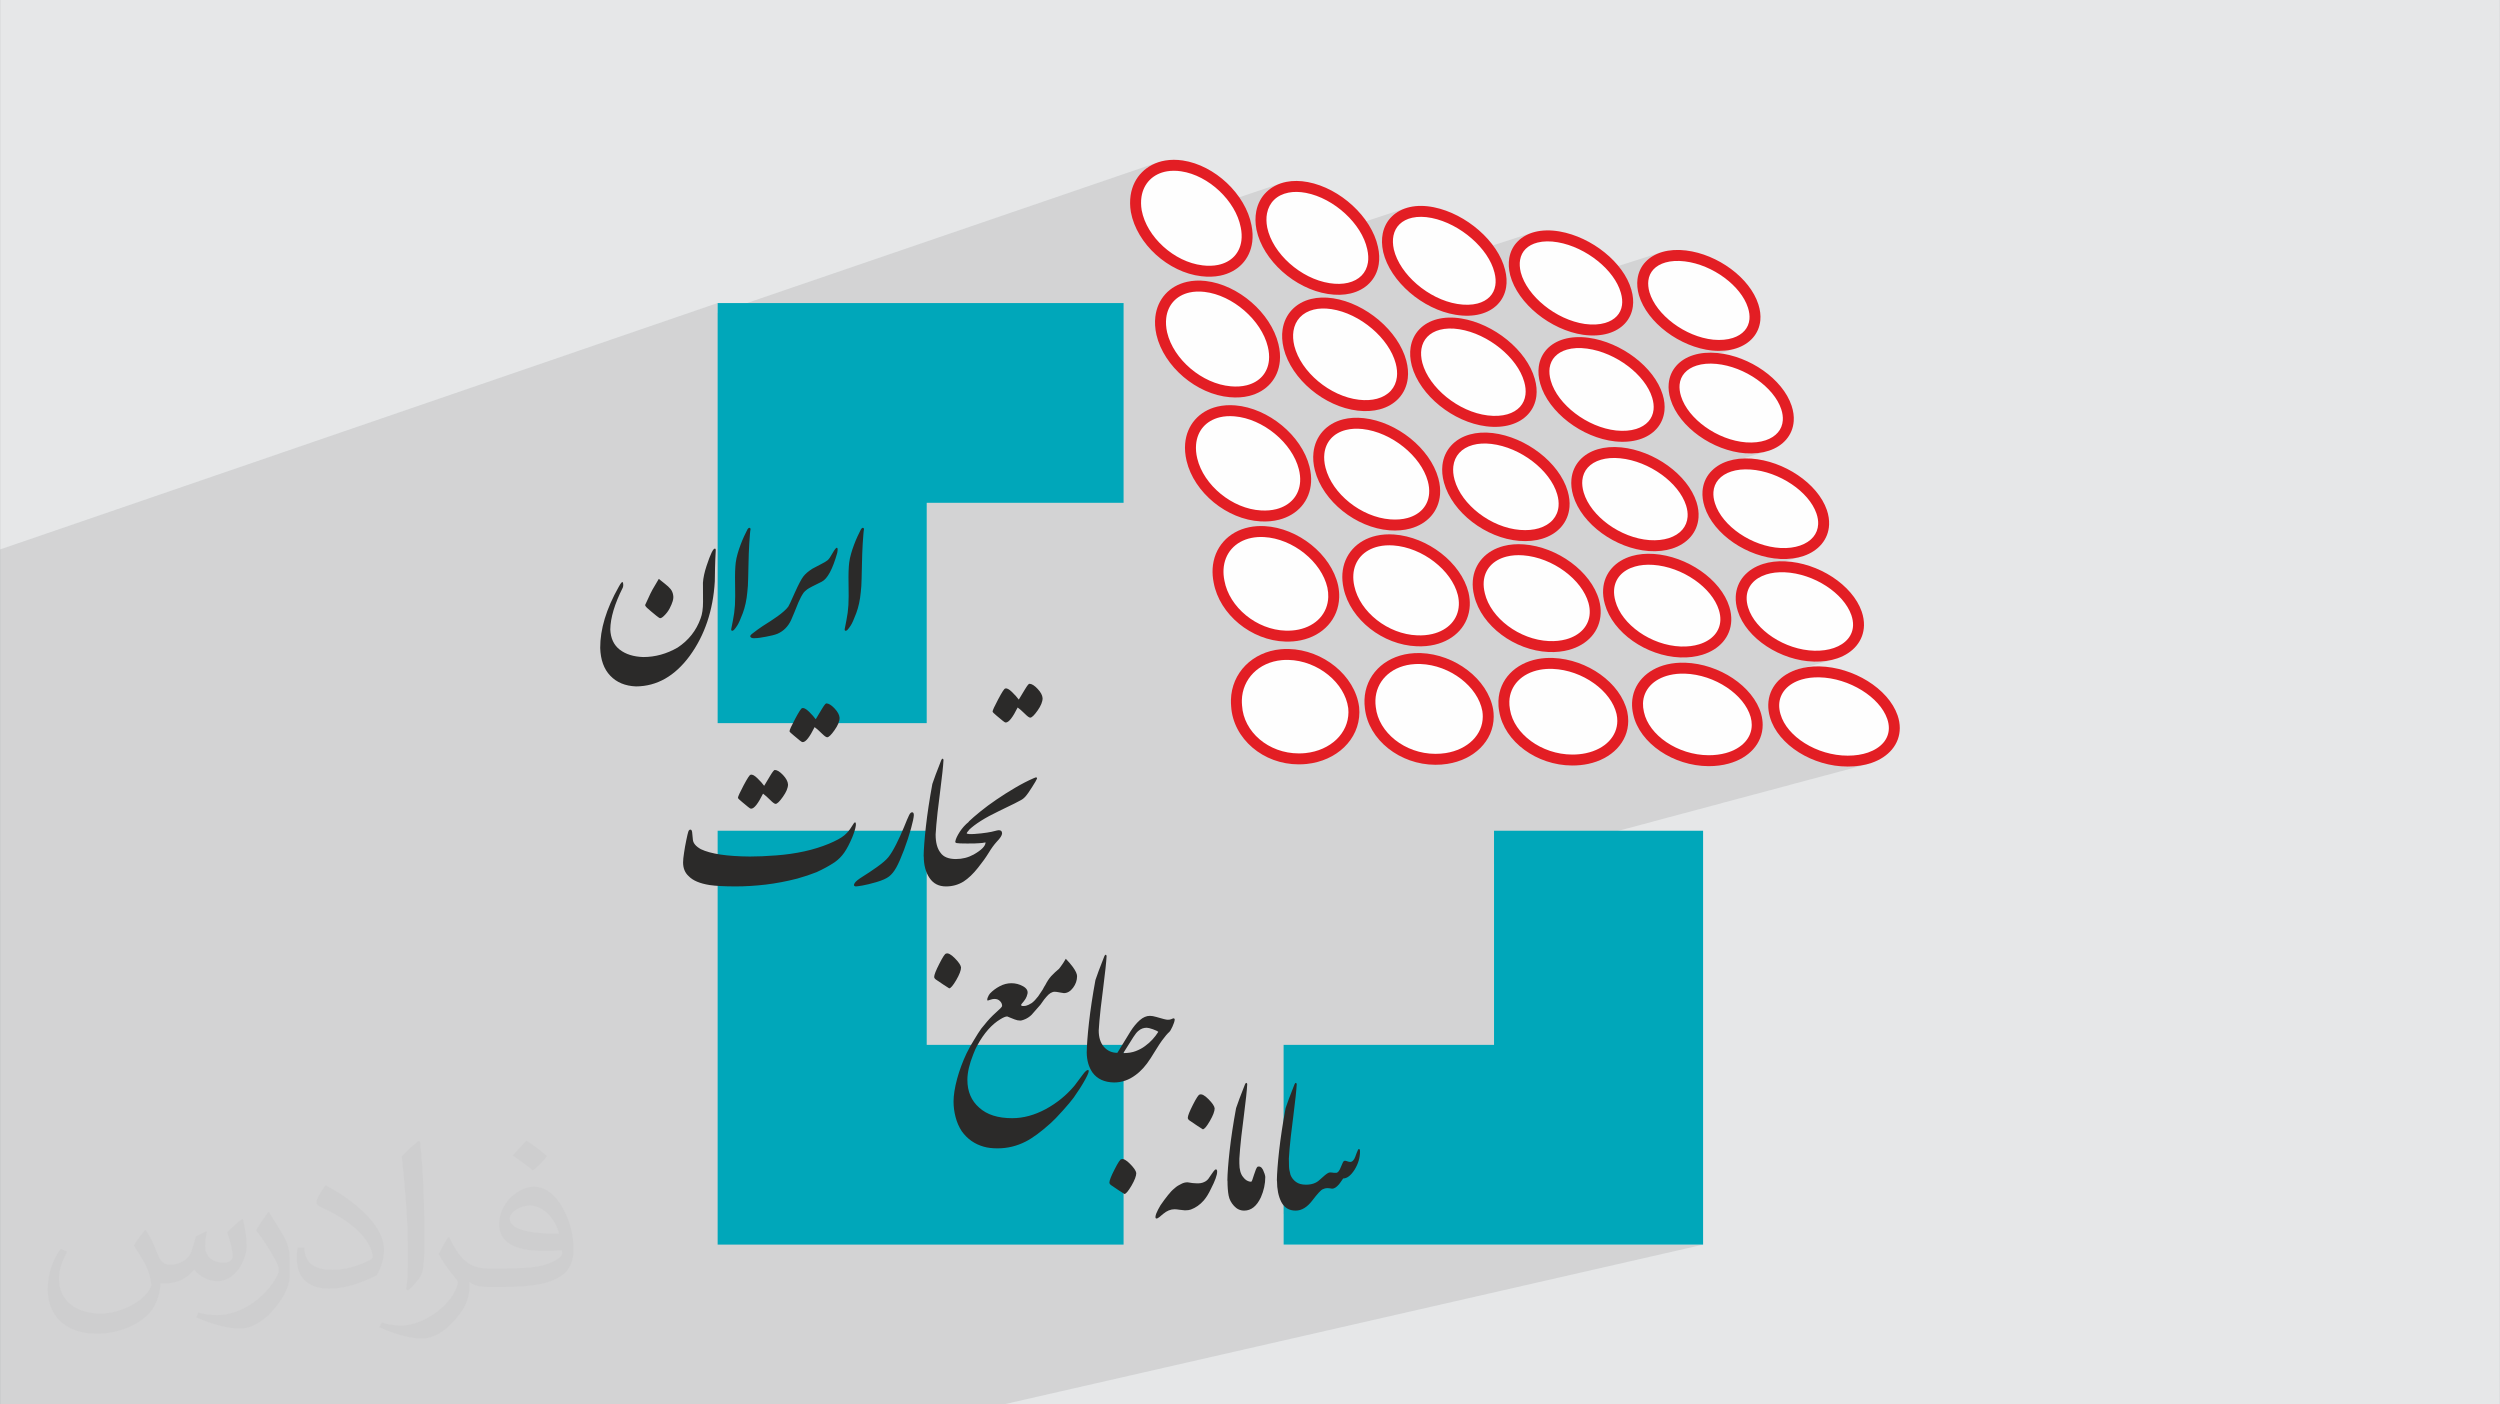 <?xml version="1.0" encoding="UTF-8"?>
<!DOCTYPE svg PUBLIC "-//W3C//DTD SVG 1.0//EN" "http://www.w3.org/TR/2001/REC-SVG-20010904/DTD/svg10.dtd">
<!-- Creator: CorelDRAW -->
<svg xmlns="http://www.w3.org/2000/svg" xml:space="preserve" width="3.708in" height="2.083in" version="1.0" style="shape-rendering:geometricPrecision; text-rendering:geometricPrecision; image-rendering:optimizeQuality; fill-rule:evenodd; clip-rule:evenodd"
viewBox="0 0 3702.73 2080.18"
 xmlns:xlink="http://www.w3.org/1999/xlink"
 xmlns:xodm="http://www.corel.com/coreldraw/odm/2003">
 <rect x="0" y="0" width="3702.73" height="2080.18" fill="#808080" stroke="none"/>
 <defs>
  <style type="text/css">
   <![CDATA[
    .fil4 {fill:#FEFEFE}
    .fil3 {fill:#00A7BA}
    .fil0 {fill:#E6E7E8}
    .fil6 {fill:#2B2A29;fill-rule:nonzero}
    .fil5 {fill:#E31E24;fill-rule:nonzero}
    .fil2 {fill:#373435;fill-opacity:0.031}
    .fil1 {fill:#2B2A29;fill-opacity:0.102}
   ]]>
  </style>
 </defs>
 <g id="Layer_x0020_1">
  <path class="fil0" d="M-0 0l3702.73 0 0 2080.18 -3702.73 0 0 -2080.18z"/>
  <path class="fil1" d="M-0 1319.03l0 -2.11 0 -2.52 0 -1.1 0 -2.62 0 -1.11 0 -0.21 0 -1.24 0 -0.88 0 -0.53 0 -4.39 0 -0.66 0 -0.03 0 -0.68 0 -0.94 0 -0.92 0 -0.2 0 -0.74 0 -2.2 0 -1.26 0 -0.89 0 -3.02 0 -2.37 0 -8.17 0 -3.46 0 -0.35 0 -2.15 0 -0.65 0 -2.32 0 -6.92 0 -1.2 0 -0.44 0 -2.13 0 -0.67 0 -1.99 0 -1.78 0 -2.38 0 -1.62 0 -1.67 0 -0.07 0 -2.83 0 -2.53 0 -0.05 0 -1.56 0 -0.41 0 -3.71 0 -1.58 0 -0.1 0 -1.42 0 -1.32 0 -0.5 0 -1.09 0 -1.27 0 -0.88 0 -0.03 0 -0.9 0 -0.04 0 -1.29 0 -4.08 0 -0.68 0 -1.23 0 -4.9 0 -2.17 0 -5.72 0 -6.42 0 -0.38 0 -0.09 0 -0.78 0 -0.04 0 -0.61 0 -0.06 0 -3.84 0 -2.21 0 -4.14 0 -1.83 0 -1.2 0 -2.08 0 -0.19 0 -2.21 0 -0.52 0 -0.68 0 -0.31 0 -0.29 0 -2.15 0 -1.85 0 -0.82 0 -0.96 0 -1.81 0 -0.4 0 -0.14 0 -1.56 0 -1.7 0 -3.07 0 -0.11 0 -0.8 0 -0.14 0 -1.38 0 -1.51 0 -0.41 0 -0.09 0 -3.81 0 -0.31 0 -0.11 0 -1.03 0 -0.2 0 -1.82 0 -2.02 0 -0.26 0 -0.05 0 -1.64 0 -1.55 0 -1.83 0 -0.07 0 -7.75 0 -3.78 0 -9.59 0 -0.73 0 -0.26 0 -0.06 0 -0.56 0 -0.09 0 -4.3 0 -8.01 0 -3.31 0 -2.3 0 -1.38 0 -3.13 0 -2.17 0 -2.38 0 -0.22 0 -3.31 0 -2.59 0 -4.35 0 -0.4 0 -2.42 0 -2.3 0 -0.21 0 -2.08 0 -0.33 0 -1.05 0 -3.82 0 -1.63 0 -0.72 0 -5.09 0 -0.16 0 -7.34 0 -4.87 0 -1.31 0 -0.06 0 -10.11 0 -1.23 0 -0.11 0 -6.44 0 -6.35 0 -3.94 0 -0.92 0 -6.4 0 -1.09 0 -0.01 0 -3.79 0 -1.31 0 -1.84 0 -5.76 0 -0.53 0 -0.06 0 -0.43 0 -0.66 0 -2.83 0 -3.06 0 -0.59 0 -0.38 0 -0.55 0 -6.6 0 -0.35 0 -6.21 0 -0.05 0 -21.18 0 -1.84 0 -0.09 0 -11.36 0 -5.41 0 -2.03 0 -5.37 0 -7.23 0 -3.45 0 -7.53 0 -2.61 0 -4.94 0 -26.25 0 -2.33 0 -0.13 0 -15.2 0 -6.97 0 -11.86 0 -4.23 0 -7.58 0 -1.89 0 -5.79 0 -13.87 1062.85 -365.02 0 14.93 653.02 -223.62 -4.67 1.71 -4.45 2.03 -4.21 2.34 -3.97 2.65 -3.72 2.93 -3.46 3.21 -2.83 3.09 31.72 -10.84 6.98 -1.57 7.41 -0.81 7.81 -0.01 8.17 0.82 8.31 1.64 8.21 2.39 8.07 3.09 7.88 3.74 7.64 4.34 7.36 4.91 7.02 5.41 6.64 5.88 6.22 6.29 5.74 6.66 3.67 4.91 69.43 -23.37 -3.99 1.51 -3.81 1.76 -3.61 2 -3.41 2.24 -3.21 2.47 -2.99 2.69 -2.79 2.92 -1.1 1.35 26.73 -8.98 6.51 -1.88 6.99 -1.16 7.45 -0.41 7.86 0.38 8.25 1.2 8.4 1.98 8.32 2.67 8.18 3.32 8 3.93 7.77 4.48 7.5 5 7.17 5.46 6.79 5.88 6.37 6.25 5.9 6.59 5.38 6.87 0.13 0.18 64.87 -21.43 -3.57 1.42 -3.39 1.62 -3.22 1.82 -3.04 2.01 -2.85 2.2 -2.67 2.39 -2.51 2.61 -1.65 2.01 27.56 -9.09 6.47 -1.63 6.97 -0.94 7.44 -0.22 7.87 0.54 8.27 1.32 8.44 2.06 8.37 2.71 8.26 3.31 8.09 3.88 7.88 4.39 7.61 4.87 7.3 5.31 6.93 5.69 6.51 6.05 6.05 6.34 5.51 6.58 66.56 -21.59 -3.58 1.26 -3.42 1.45 -3.25 1.64 -3.08 1.82 -2.91 2 -2.72 2.17 -2.53 2.35 -2.39 2.57 -1.09 1.37 27.26 -8.83 6.39 -1.64 6.89 -0.99 7.37 -0.32 7.81 0.37 8.21 1.1 8.39 1.78 8.34 2.4 8.24 2.98 8.08 3.51 7.87 4.01 7.62 4.47 7.32 4.89 6.96 5.27 6.56 5.62 6.11 5.92 4.47 4.94 70.03 -22.32 -3.62 1.39 -3.45 1.59 -3.27 1.77 -3.08 1.95 -2.89 2.13 -2.69 2.3 -2.49 2.47 -2.11 2.44 25.56 -8.13 -5.66 2.45 -5.08 3 -4.47 3.51 -3.84 4.01 -1.42 2 23.96 -7.61 -2.58 0.98 -2.45 1.1 -2.3 1.23 -2.16 1.35 -2.01 1.46 -1.86 1.57 -1.7 1.68 -1.49 1.73 -1.34 1.83 -1.2 1.93 -1.04 2.04 -0.88 2.13 -0.72 2.22 -0.55 2.31 -0.39 2.4 -0.18 1.99 -0.07 2.04 0.04 2.09 0.15 2.14 0.26 2.19 0.37 2.24 0.49 2.29 0.61 2.34 1.03 3.14 1.21 3.13 1.4 3.11 1.56 3.09 1.73 3.05 1.89 3.03 2.04 2.98 2.19 2.94 2.33 2.9 2.47 2.85 2.6 2.79 2.72 2.73 2.84 2.67 2.95 2.59 3.05 2.52 3.15 2.44 3.29 2.38 3.37 2.29 3.45 2.19 3.52 2.09 3.59 1.98 3.65 1.87 3.71 1.75 3.76 1.63 3.79 1.51 3.84 1.37 3.86 1.23 3.88 1.1 3.91 0.95 3.92 0.8 3.92 0.64 3.92 0.49 4.08 0.29 3.96 0.11 3.83 -0.07 3.7 -0.25 3.56 -0.42 3.41 -0.59 3.27 -0.74 3.11 -0.9 -32.9 10.17 3.16 0.46 8.17 0.44 7.72 -0.24 7.24 -0.89 6.73 -1.51 -32.53 10.04 1.85 0.23 0.09 0 4.93 0.35 4.8 0.12 4.66 -0.1 4.52 -0.31 4.37 -0.53 4.21 -0.74 4.05 -0.94 3.88 -1.13 -70.66 21.77 -5.07 3.16 -4.47 3.69 -3.81 4.18 -0.4 0.6 25.99 -8 -2.77 0.95 -2.63 1.08 -2.48 1.2 -2.34 1.32 -2.19 1.44 -2.03 1.56 -1.87 1.67 -1.71 1.78 -1.49 1.82 -1.34 1.91 -1.18 2.02 -1.01 2.11 -0.85 2.2 -0.68 2.29 -0.51 2.37 -0.33 2.46 -0.13 1.99 -0.02 2.04 0.09 2.1 0.2 2.15 0.32 2.2 0.44 2.25 0.55 2.3 0.67 2.34 1.08 3.15 1.26 3.13 1.44 3.11 1.62 3.07 1.78 3.04 1.95 3 2.1 2.96 2.25 2.91 2.39 2.86 2.52 2.8 2.66 2.74 2.78 2.68 2.9 2.61 3.01 2.54 3.11 2.46 3.21 2.37 3.35 2.31 3.44 2.21 3.51 2.11 3.59 2 3.65 1.9 3.71 1.78 3.77 1.66 3.82 1.54 3.86 1.41 3.89 1.28 3.92 1.14 3.94 1 3.96 0.85 3.97 0.7 3.98 0.55 3.97 0.39 4.07 0.2 3.94 0.03 3.81 -0.14 3.68 -0.31 3.54 -0.47 3.4 -0.63 3.25 -0.78 -31.92 9.54 5.63 0.66 8.29 0.26 7.83 -0.42 7.34 -1.07 6.81 -1.68 -35.42 10.57 0.04 0 4.54 0.44 4.86 0.24 4.73 0.02 4.6 -0.19 4.47 -0.39 4.32 -0.59 4.17 -0.79 4.02 -0.98 -72.36 21.56 -2.59 1.79 -2.99 2.39 -2.77 2.57 -1.84 1.99 29.32 -8.73 -6.3 2.28 -5.73 2.84 -5.11 3.36 -4.47 3.87 -3.01 3.44 25.9 -7.7 -2.93 1.04 -2.78 1.18 -2.63 1.31 -2.46 1.44 -2.3 1.56 -2.13 1.68 -1.96 1.8 -1.78 1.91 -1.55 1.95 -1.38 2.06 -1.21 2.17 -1.03 2.26 -0.85 2.36 -0.66 2.45 -0.48 2.54 -0.28 2.62 -0.09 1.98 0.02 2.02 0.13 2.06 0.23 2.11 0.34 2.15 0.46 2.19 0.56 2.22 0.68 2.26 1.1 3.14 1.29 3.11 1.47 3.08 1.64 3.05 1.81 3.01 1.97 2.96 2.13 2.92 2.28 2.87 2.42 2.81 2.56 2.75 2.69 2.68 2.81 2.62 2.93 2.54 3.04 2.46 3.15 2.38 3.25 2.3 3.38 2.23 3.46 2.13 3.55 2.03 3.62 1.92 3.68 1.81 3.75 1.69 3.8 1.57 3.85 1.44 3.89 1.31 3.93 1.18 3.96 1.04 3.98 0.9 4 0.75 4.01 0.6 4.02 0.44 4.02 0.28 3.99 0.09 3.88 -0.07 3.76 -0.23 3.64 -0.39 3.52 -0.53 3.38 -0.69 3.25 -0.83 -34.49 9.96 0.05 0.01 8.62 0.78 8.38 0.04 7.92 -0.63 7.42 -1.26 6.89 -1.87 -38.67 11.14 3.12 0.35 4.6 0.32 4.78 0.11 4.66 -0.09 4.53 -0.28 4.39 -0.48 4.25 -0.66 4.11 -0.84 3.96 -1.01 -78.55 22.6 -0.63 0.5 -3 2.78 -0.89 0.96 28.53 -8.2 -6.4 2.47 -5.82 3.02 -5.21 3.54 -4.56 4.03 -1.92 2.22 30.05 -8.62 -3.02 0.87 -3.28 1.14 -3.11 1.3 -2.94 1.45 -2.76 1.6 -2.57 1.74 -2.37 1.88 -2.18 2 -1.97 2.13 -1.71 2.17 -1.51 2.28 -1.32 2.4 -1.11 2.51 -0.9 2.61 -0.69 2.7 -0.47 2.8 -0.24 2.89 -0.04 1.84 0.05 1.88 0.14 1.91 0.24 1.95 0.32 1.98 0.42 2.01 0.51 2.04 0.61 2.08 1.07 3.11 1.26 3.08 1.44 3.04 1.62 3 1.79 2.96 1.95 2.91 2.11 2.87 2.26 2.81 2.41 2.75 2.55 2.68 2.68 2.62 2.81 2.55 2.93 2.47 3.05 2.39 3.16 2.31 3.26 2.22 3.4 2.16 3.49 2.06 3.58 1.95 3.65 1.84 3.73 1.73 3.79 1.6 3.85 1.49 3.9 1.36 3.95 1.22 3.99 1.09 4.02 0.95 4.05 0.81 4.07 0.66 4.09 0.5 4.1 0.35 4.1 0.19 4.03 0.01 3.91 -0.14 3.79 -0.3 3.67 -0.44 3.55 -0.59 3.42 -0.73 3.28 -0.86 -36.8 10.26 2.17 0.31 8.79 0.58 8.57 -0.14 8.09 -0.8 7.59 -1.42 -34.89 9.71 1.11 0.14 4.68 0.4 4.69 0.22 4.75 0.01 4.63 -0.17 4.51 -0.36 4.38 -0.54 4.25 -0.72 4.11 -0.88 3.97 -1.05 -59.23 16.45 -4.01 1.6 -4.45 2.13 -4.19 2.37 -3.92 2.6 -3.64 2.83 -3.36 3.04 -0.11 0.12 35.53 -9.85 -7.16 2.07 -6.61 2.65 -6.03 3.19 -5.41 3.7 -4.77 4.17 -1.05 1.18 29.36 -8.13 -3.81 1.24 -3.61 1.43 -3.4 1.61 -3.2 1.79 -2.98 1.95 -2.76 2.11 -2.52 2.27 -2.28 2.41 -1.97 2.45 -1.73 2.58 -1.49 2.7 -1.25 2.82 -1 2.92 -0.74 3.03 -0.48 3.13 -0.21 3.21 0 1.63 0.07 1.65 0.13 1.68 0.2 1.71 0.28 1.73 0.35 1.75 0.42 1.77 0.49 1.79 0.04 0.07 2.17 6.15 2.93 5.99 3.64 5.79 4.3 5.57 4.9 5.31 5.46 5.02 5.98 4.7 6.44 4.36 3.46 2.08 3.56 1.98 3.65 1.87 3.74 1.76 3.82 1.64 3.89 1.52 3.96 1.39 4.02 1.27 4.07 1.13 4.12 0.99 4.16 0.85 4.2 0.71 4.23 0.56 4.25 0.41 4.27 0.25 4.28 0.09 4.18 -0.07 4.07 -0.22 3.95 -0.37 3.83 -0.51 3.7 -0.65 3.57 -0.79 3.44 -0.92 -40.15 10.79 4.28 0.49 9.12 0.36 8.95 -0.32 8.47 -0.97 7.95 -1.59 -38.35 10.28 3.27 0.31 4.85 0.28 4.85 0.1 4.86 -0.08 4.74 -0.26 4.62 -0.44 4.5 -0.61 4.36 -0.77 4.22 -0.94 -551.17 147.52 0 267.74 -302.31 75.9 -1.53 4.04 -1.54 4.18 -1.34 3.7 -1.12 3.22 -0.92 2.75 -0.79 4.29 -0.75 4.24 -0.74 4.19 -0.63 3.69 0 58.2 4.58 -1.12 -0.97 0.46 -0.97 0.77 -0.97 1.08 -0.97 1.38 -0.7 1.21 0 9.33 111.5 -27.27 -0.3 0.09 -0.34 0.28 -0.37 0.47 -0.4 0.65 -0.43 0.84 -0.45 1.02 -0.48 1.2 -0.51 1.38 -0.58 1.67 -0.54 1.5 -0.5 1.33 -0.45 1.16 -0.41 0.99 -0.36 0.82 -0.31 0.64 -0.26 0.48 -0.69 1.1 -0.71 0.96 -0.73 0.81 -0.75 0.66 -0.77 0.52 -0.8 0.37 -0.83 0.22 -12.82 3.12 -0.44 0.99 -0.73 1.73 -0.8 1.97 -0.82 1.96 -0.83 1.7 -0.85 1.44 -0.85 1.18 -0.87 0.92 -0.88 0.65 -0.9 0.39 -18.61 4.52 -0.56 0.46 -1.97 1.69 -2.16 1.94 -2.36 2.18 -1.91 1.62 -2.08 1.4 -2.25 1.18 -2.42 0.97 -2.59 0.75 -41.83 10.14 0 3 88.22 -21.37 2.14 -0.2 -90.36 21.88 0 7.87 61.37 -14.83 0.79 -0.18 0.78 -0.13 0.76 -0.08 0.74 -0.03 0.76 0.01 0.81 0.04 0.86 0.07 0.91 0.09 0.96 0.12 1.01 0.14 1.05 0.17 1.1 0.2 1.14 -0.1 -73.05 17.64 0 7.17 0.4 0.51 2.29 2.21 2.54 1.82 2.78 1.41 3.03 1.01 3.27 0.61 3.51 0.2 3.29 -0.23 3.23 -0.7 -24.34 5.85 0 45.42 621.34 0 -1036.17 236.68 -582.28 0 -177.19 0 -44.93 0 -25.67 0 -5.55 0 -11.9 0 -29.89 0 -1.19 0 -11.35 0 -17.65 0 -3.56 0 -8.03 0 -11.24 0 -7.41 0 -14.68 0 -3.49 0 -4.28 0 -14.56 0 -10.13 0 -34.57 0 -0.98 0 -2.5 0 -22.41 0 -13.51 0 -0.11 0 -9.99 0 -1.16 0 -18.85 0 -0.08 0 -11.7 0 -29.07 0 -153.25 0 -0.02 0 -51.27 0 -0.12 0 -33.3 0 -26.63 0 -61.01 0 -30.8 0 0 -2.67 0 -5.89 0 -0.17 0 -0 0 -29.28 0 -7.81 0 -6.18 0 -27.02 0 -8.34 0 -4.26 0 -10.02 0 -0.9 0 -2.69 0 -10.03 0 -2.17 0 -0.5 0 -10 0 -1.88 0 -38.26 0 -4.12 0 -6.29 0 -0.24 0 -7.38 0 -1.54 0 -0.05 0 -1.39 0 -5.82 0 -11.8 0 -0.24 0 -1.07 0 -3.51 0 -3.49 0 -7 0 -0.54 0 -2.51 0 -0.58 0 -8.9 0 -2.44 0 -0.04 0 -8.37 0 -5.3 0 -4.28 0 -0.18 0 -3.64 0 -3.47 0 -7.07 0 -3.17 0 -12.43 0 -9.22 0 -4.93 0 -0.13 0 -0.06 0 -3.64 0 -0.14 0 -0.37 0 -3.24 0 -3.46 0 -1.13 0 -4.01 0 -2.05 0 -0.12 0 -3.09 0 -7.88 0 -6.75 0 -5.09 0 -1.94 0 -1.11 0 -5.71 0 -0.11 0 -0.15 0 -0.02 0 -0.53 0 -2.28 0 -0.17 0 -0.46 0 -0.3 0 -2.85 0 -0.22 0 -3.29 0 -1.18 0 -2.52 0 -1.76 0 -1.68 0 -0.16 0 -0.51 0 -2.73 0 -3.65 0 -6.64 0 -6.54 0 -1.75 0 -3.9 0 -1.41 0 -0.06 0 -3.95 0 -1.99 0 -0.17 0 -0.69 0 -0.42 0 -0.18 0 -0.85 0 -0.29 0 -1.1 0 -1.62 0 -0.75 0 -0.63 0 -1.1 0 -0.25 0 -1.65 0 -1.15 0 -4.28 0 -0.15 0 -1.81 0 -1.19 0 -0.64 0 -0.9 0 -0.51 0 -3.04 0 -1.02 0 -7.21 0 -0.03 0 -1.99 0 -6.62 0 -2.48 0 -0.15 0 -0.2 0 -0.13 0 -0.36 0 -1.44 0 -1.13 0 -1.32 0 -2 0 -2.41 0 -0.05 0 -0.13 0 -1.19 0 -0.61 0 -0.39 0 -0.11 0 -0.39 0 -0.03 0 -2.59 0 -2.12 0 -1.69 0 -0.68 0 -0.18 0 -3.65 0 -3.53 0 -3.4 0 -0.6 0 -3.84 0 -1.59 0 -5.85 0 -1.24 0 -1.84 0 -0.4 0 -0.24 0 -0.41 0 -4.23 0 -0 0 -0.06 0 -1.93 0 -0.5 0 -1.85 0 -1.6 0 -0.85 0 -0.08 0 -0.06 0 -0.99 0 -1.38 0 -0.26 0 -1.45 0 -0.24 0 -2.26 0 -0.8 0 -0.39 0 -1.98 0 -1.03 0 -0.08 0 -0.49 0 -3.2 0 -0.99 0 -0.29 0 -2.35 0 -1.26 0 -6 0 -0.07 0 -3.92 0 -0.02 0 -0.93 0 -0.27 0 -5.75 0 -3.05 0 -0.94 0 -2.05 0 -0.4 0 -0.77 0 -1.78 0 -3.74 0 -0.58 0 -1.12 0 -0.02 0 -1.73 0 -0.38 0 -0.95 0 -1.56 0 -0.39 0 -1.22 0 -0.08 0 -0.79 0 -0.11 0 -0.53 0 -1.18 0 -4.58 0 -0.07 0 -0.17 0 -2.21 0 -0.25 0 -2.56 0 -1.69 0 -1.37 0 -0.36 0 -0.44 0 -0.79 0 -4.37 0 -3.02 0 -0.21 0 -1.49 0 -2.08 0 -0.51 0 -0.34 0 -1.94 0 -2.63 0 -0.28 0 -5.77 0 -1.44 0 -1.27 0 -1.16 0 -0.45 0 -2.06 0 -0.3 0 -0.37 0 -0.25 0 -1.99 0 -5.31 0 -0.68 0 -0.27 0 -1.01 0 -1.46 0 -0.35 0 -1.5 0 -0.09 0 -1.09 0 -0.52 0 -1.78 0 -0.5 0 -0.06 0 -3.24 0 -1.75 0 -1.15 0 -0.35 0 -0.11 0 -4.82 0 -0.22 0 -2.09 0 -3.13 0 -0.13 0 -1.53 0 -3.77 0 -3.36 0 -2.74 0 -0.02 0 -1.95 0 -1.66 0 -0.53 0 -0.82 0 -4.78 0 -3.74 0 -2.65 0 -0.1 0 -0.85 0 -3.31 0 -1.03 0 -0.23 0 -2.87 0 -0.29 0 -0.6 0 -0.15 0 -0.68 0 -0.88 0 -0.61 0 -0.06 0 -2.27 0 -4.93 0 -0.11 0 -1.47 0 -2.64 0 -0.82 0 -0.5 0 -1.69 0 -0.19 0 -3.24 0 -0.31 0 -3.51 0 -3.32 0 -0.41 0 -7.19 0 -3.74 0 -1.71 0 -0.28 0 -0.09 0 -3.31 0 -1.36 0 -6.02 0 -0.98 0 -0.42 0 -5.04 0 -0.05 0 -0.33 0 -0.57 0 -0.09 0 -1.45 0 -2.81 0 -0.97 0 -1.22 0 -4.52 0 -2.88 0 -0.04 0 -0.24 0 -1.14 0 -3.02 0 -0.02 0 -0.68 0 -0.44 0 -1.33 0 -5.56 0 -0.4 0 -1.01 0 -0.19z"/>
  <path class="fil2" d="M215.96 1821.93c7.07,10.71 11.65,21.01 16.13,32.45 3.33,6.66 5.09,18.93 20.7,18.93 4.57,0 11.13,-1.35 16.95,-4.57 6.55,-3.44 11.54,-8.64 14.15,-16.53l6.24 -21.01 15.19 -7.49 1.04 1.04c-2.08,7.91 -2.59,15.5 -2.59,21.43 0,17.57 15.19,24.23 27.25,24.23 7.07,0 13.42,-3.44 13.42,-9.89 0,-8.32 -3.53,-22.47 -8.12,-35.16 7.07,-7.07 14.15,-14.15 22.26,-19.87l1.25 0.63c3.53,14.98 5.51,29.75 5.51,39.63 0,9.67 -4.27,20.39 -7.8,27.36 -7.28,13.73 -20.18,24.65 -35.78,24.65 -11.85,0 -25.06,-5.93 -34.12,-16.95l-0.52 0c-8.53,10.61 -21.74,20.18 -42.86,20.18l-6.55 0c-1.04,13.94 -4.05,23.81 -8.64,32.66 -12.58,24.54 -49.92,41.92 -85.08,41.92 -48.89,0 -73.43,-28.19 -73.43,-65.73 0,-23.19 7.59,-44.72 19.24,-60.01l9.56 3.95c-7.28,13.94 -12.17,27.04 -12.17,39.94 0,35.16 28.61,51.9 61.58,51.9 30.58,0 68.44,-19.45 75.31,-42.02 -2.59,-24.65 -11.85,-36.19 -26,-58.66 4.27,-7.49 9.78,-14.98 16.64,-22.98l1.25 0 0 0 0 0 -0.01 -0.04zm563.83 -132.3c10.3,6.45 20.39,14.04 30.27,22.78 -5.51,7.8 -12.38,14.88 -20.91,21.12 -9.89,-8.01 -19.76,-14.88 -29.86,-22.16 6.86,-7.7 13.63,-15.08 20.49,-21.74l0 0 0 0 0 0 0 0 0 0 0.01 0zm5.3 96.11c-16.64,0 -30.27,10.92 -30.27,19.03 0,17.38 33.28,22.78 73.12,22.56 -4.99,-20.39 -22.47,-41.61 -42.86,-41.61l0 0.01zm-37.35 92.99c21.64,0 40.57,-0.63 55.02,-4.27 16.13,-4.05 29.75,-12.17 29.75,-17.78 0,-1.46 0,-3.22 -0.52,-4.68 -9.05,0.83 -19.45,0.83 -28.5,0.83 -29.33,0 -51.79,-6.66 -60.64,-23.09 -2.19,-4.57 -3.74,-9.67 -3.74,-15.5 0,-15.92 6.86,-31.41 18.93,-42.13 10.08,-8.84 21.22,-14.35 32.55,-14.35 20.49,0 36.81,16.44 48.26,42.34 6.24,14.15 10.5,30.47 10.5,51.07 0,13.73 -3.74,25.27 -12.27,33.8 -15.92,15.4 -45.24,21.22 -90.17,21.22l-20.39 0 0 0 -5.3 0c-11.13,0 -19.14,-1.98 -25.48,-6.86l-1.04 0c0.31,2.59 0.52,5.09 0.52,7.49 0,10.08 -3.33,22.98 -10.08,33.28 -19.97,29.64 -41.61,42.53 -60.33,42.53 -18.93,0 -42.13,-7.28 -63.03,-16.75l3.74 -7.28c6.76,2.81 16.13,4.68 29.02,4.68 33.8,0 78.21,-32.45 83.72,-64.17 -1.25,-2.59 -3.53,-6.03 -6.76,-9.67 -9.89,-11.75 -16.13,-21.53 -21.95,-31.82 4.99,-9.89 9.56,-17.78 13.83,-24.96l1.77 -0.21c14.46,29.44 27.56,46.28 56.78,46.28l4.57 0 0 0 21.22 0 0 0 0 0 0 0 0 0 0 0 0.04 0zm-146.45 31.1c2.5,-13.52 2.7,-28.7 2.7,-42.86l0 -21.01c0,-39.21 -4.99,-96.2 -9.05,-133.34 7.07,-7.59 16.95,-16.53 24.75,-22.56l2.29 0.63c5.3,46.7 6.55,100.79 6.55,150.81 0,13.11 -0.52,25.9 -1.77,35.26 -0.73,11.85 -7.59,20.8 -22.26,34.53l-3.22 -1.46zm-150.71 -61.89c0.73,18.41 9.78,32.87 41.4,32.87 19.66,0 36.3,-5.09 54.71,-13.83 3.33,-1.46 5.09,-3.44 5.09,-5.09 0,-11.54 -8.84,-26.83 -23.71,-40.77 -14.46,-13.11 -33.6,-24.65 -51.48,-32.35 -6.14,-2.59 -8.12,-5.3 -8.12,-7.91 0,-5.3 7.07,-16.44 12.9,-24.44l1.98 -0.21c20.49,10.71 43.38,26.63 60.33,44.3 15.4,16.33 24.96,32.87 24.96,50.86 0,13.31 -4.05,25.79 -10.61,37.44 -22.47,11.33 -46.39,19.97 -70.1,19.97 -28.81,0 -48.47,-13.52 -48.47,-45.24 0,-3.44 0,-8.73 1.25,-15.61l9.89 0 0 0 0 0 0 0 0 0 0 0 -0.01 0zm-52.11 -52.32l17.89 28.92c6.55,10.71 12.69,22.37 12.69,40.77l0 23.5c0,19.03 -12.17,39.42 -31.82,59.6 -15.4,13.63 -29.02,19.45 -41.61,19.45 -18.72,0 -40.15,-5.82 -64.9,-16.44l2.81 -7.28c7.8,2.08 16.84,3.84 27.98,3.84 35.58,-0.21 71.97,-26.21 88.61,-57.93 1.98,-3.64 2.7,-7.07 2.7,-9.47 0,-3.64 -1.98,-7.7 -3.53,-11.33 -9.05,-17.05 -19.14,-32.66 -30.27,-47.12 5.82,-9.16 11.65,-17.99 17.99,-26.73l1.46 0.21 0 0 0 0 0 0 0 0 0 0 -0.01 0z"/>
  <g id="_1503424826432">
   <g>
    <path class="fil3" d="M1062.85 448.86l601.27 0 0 295.87 -291.61 0 0 326.39 -309.67 0 0 -622.26zm1459.63 781.57l0 613.06 -621.34 0 0 -295.87 311.67 0 0 -317.19 309.67 0zm-858.36 613.06l-601.27 0 0 -613.06 309.67 0 0 317.19 291.61 0 0 295.87z"/>
    <g>
     <path class="fil4" d="M1750.64 245.72c44.47,6.66 86.88,47.25 94.96,89.42 8.66,42.25 -20.21,71.64 -65.62,65.92 -45.06,-5.27 -88.96,-44.76 -97.04,-88.26 -7.28,-43.32 23.22,-73.74 67.7,-67.08z"/>
     <path class="fil5" d="M1751.81 237.69c23.82,3.57 46.99,16.08 65.26,33.28 18.48,17.4 32.11,39.76 36.5,62.64 1.76,8.71 2.09,17.01 1.12,24.69 -1.63,12.95 -6.91,24.1 -15.11,32.72 -8.16,8.57 -19.18,14.57 -32.33,17.27 -8.54,1.75 -18.01,2.09 -28.19,0.82 -24.33,-2.82 -48.26,-14.86 -67.1,-31.98 -18.76,-17.07 -32.64,-39.36 -37,-62.86l-0.03 -0.13c-1.47,-8.74 -1.54,-17.03 -0.4,-24.69 2.04,-13.67 7.95,-25.43 16.85,-34.39 8.86,-8.93 20.64,-14.99 34.44,-17.31 8.05,-1.36 16.79,-1.43 25.99,-0.06zm54.15 45.1c-15.99,-15.05 -36.06,-25.98 -56.5,-29.03 -7.54,-1.13 -14.59,-1.08 -20.98,-0.01 -10.37,1.74 -19.12,6.21 -25.6,12.74 -6.46,6.49 -10.77,15.15 -12.28,25.31 -0.91,6.07 -0.84,12.69 0.34,19.68 3.71,19.82 15.7,38.86 31.95,53.65 16.44,14.95 37.14,25.43 58.01,27.87l0.06 0.04c8.4,1.05 16.14,0.79 23.05,-0.63 9.8,-2 17.92,-6.37 23.81,-12.56 5.85,-6.14 9.62,-14.17 10.8,-23.54 0.75,-5.96 0.46,-12.53 -0.97,-19.54l-0.03 -0.09c-3.73,-19.47 -15.56,-38.71 -31.66,-53.88z"/>
     <path class="fil4" d="M1935.72 277.7c44.94,8.62 88.38,48.86 97.16,89.41 9.47,40.56 -19.41,67.54 -64.93,60.3 -45.63,-7.06 -90.23,-46.63 -99.01,-88.7 -8.2,-41.98 21.84,-69.63 66.78,-61.01z"/>
     <path class="fil5" d="M1937.24 269.73c23.93,4.59 47.39,17.51 66,34.64 18.81,17.3 32.82,39.06 37.58,61.03 2.16,9.32 2.5,18.12 1.22,26.16 -1.75,11.02 -6.54,20.52 -13.82,27.94 -7.18,7.33 -16.72,12.58 -28.07,15.23 -9.85,2.3 -21.13,2.64 -33.47,0.68 -24.44,-3.79 -48.53,-16.24 -67.6,-33.32 -19.1,-17.12 -33.35,-39.03 -38.08,-61.73l-0.03 -0.09c-1.91,-9.78 -1.95,-18.96 -0.35,-27.27 2.19,-11.43 7.47,-21.2 15.21,-28.71 7.69,-7.46 17.73,-12.63 29.51,-14.93 9.57,-1.87 20.34,-1.84 31.92,0.37zm55.01 46.58c-16.5,-15.19 -37.15,-26.63 -58.06,-30.63 -9.47,-1.81 -18.15,-1.86 -25.75,-0.37 -8.66,1.69 -15.91,5.36 -21.31,10.61 -5.35,5.2 -9.02,12.05 -10.57,20.14 -1.21,6.29 -1.15,13.39 0.35,21.1 4.03,19.21 16.36,37.99 32.96,52.87 16.87,15.11 38.02,26.09 59.32,29.38 10.17,1.61 19.35,1.36 27.27,-0.5 8.32,-1.94 15.18,-5.66 20.2,-10.78 4.92,-5.02 8.17,-11.52 9.38,-19.12 0.94,-5.97 0.64,-12.71 -1.07,-20.06l-0.03 -0.13c-4.03,-18.65 -16.24,-37.39 -32.68,-52.52z"/>
     <path class="fil4" d="M2122.18 314.94c45.11,9.16 89.53,47.88 99.12,86.65 10.05,38.77 -18.37,64.23 -64.23,56.63 -45.75,-7.5 -90.93,-46.45 -100.51,-86.74 -9.01,-40.37 20.51,-65.7 65.63,-56.54z"/>
     <path class="fil5" d="M2123.77 307c24,4.87 47.74,17.55 66.68,34.11 19.11,16.7 33.54,37.53 38.73,58.55 2.39,9.32 2.83,18.05 1.53,25.94 -1.65,9.98 -6.03,18.59 -12.69,25.4 -6.54,6.69 -15.23,11.59 -25.62,14.29 -10.57,2.74 -22.96,3.2 -36.63,0.94 -24.38,-3.99 -48.55,-16.32 -67.83,-32.96 -19.43,-16.77 -34.09,-38.09 -39.28,-59.91l0 -0.13c-2.21,-9.91 -2.35,-19.12 -0.68,-27.36 2.06,-10.16 6.82,-18.8 13.78,-25.53 6.84,-6.6 15.79,-11.29 26.35,-13.64 10.44,-2.33 22.51,-2.36 35.67,0.3zm56.01 46.3c-16.95,-14.82 -38.03,-26.13 -59.19,-30.42 -10.89,-2.21 -20.69,-2.22 -28.99,-0.37 -7.56,1.69 -13.87,4.95 -18.6,9.51 -4.6,4.45 -7.76,10.22 -9.14,17.02 -1.23,6.05 -1.1,12.96 0.59,20.56 4.41,18.45 17.14,36.76 34.1,51.39 17.14,14.79 38.47,25.72 59.83,29.22 11.41,1.88 21.52,1.56 29.95,-0.63 7.47,-1.94 13.59,-5.34 18.06,-9.91 4.36,-4.45 7.23,-10.12 8.31,-16.7 0.96,-5.75 0.59,-12.27 -1.24,-19.36l-0.04 -0.1c-4.38,-17.71 -16.93,-35.6 -33.65,-50.22z"/>
     <path class="fil4" d="M2308.65 350.85c44.83,7.82 89.42,43.5 99.82,80.66 10.86,37.25 -16.98,62.62 -62.39,56.37 -45.64,-6.7 -91.27,-43.77 -101.44,-82.18 -9.7,-38.6 19.18,-62.66 64.01,-54.85z"/>
     <path class="fil5" d="M2310.01 342.85c23.86,4.16 47.62,15.72 66.7,31.14 19.23,15.54 33.92,35.15 39.57,55.33 2.56,8.86 3.21,17.21 2.16,24.83 -1.36,9.76 -5.44,18.28 -11.82,25.11 -6.23,6.68 -14.65,11.71 -24.78,14.66 -10.55,3.07 -23.02,3.89 -36.84,1.99l-0.09 0c-24.25,-3.56 -48.45,-15.15 -67.91,-30.91 -19.67,-15.94 -34.66,-36.32 -40.2,-57.24l-0.03 -0.1c-2.32,-9.24 -2.68,-17.85 -1.34,-25.6 1.71,-9.81 6.12,-18.21 12.78,-24.84 6.5,-6.48 15.06,-11.18 25.23,-13.74 10.57,-2.65 22.96,-3 36.58,-0.64zm56.53 43.78c-17.06,-13.79 -38.17,-24.1 -59.26,-27.77 -11.35,-1.98 -21.47,-1.73 -29.92,0.39 -7.31,1.84 -13.33,5.08 -17.73,9.47 -4.25,4.24 -7.08,9.69 -8.2,16.11 -0.97,5.57 -0.66,11.93 1.08,18.9 4.65,17.48 17.6,34.84 34.7,48.7 17.28,14 38.69,24.29 60.04,27.42 11.51,1.58 21.68,0.96 30.08,-1.49 7.24,-2.11 13.15,-5.59 17.41,-10.15 4.12,-4.41 6.76,-9.92 7.63,-16.25 0.75,-5.48 0.24,-11.58 -1.69,-18.2l-0.03 -0.06c-4.72,-16.85 -17.39,-33.57 -34.11,-47.07z"/>
     <path class="fil4" d="M2496.38 379.08c44.02,5.36 88.84,38.23 100.27,74.23 11.68,36.09 -15.13,62.08 -59.84,57.88 -44.83,-4.65 -90.57,-39.04 -101.55,-76.11 -10.51,-36.98 17.1,-61.37 61.12,-56.01z"/>
     <path class="fil5" d="M2497.34 371.02c23.48,2.85 47.14,13.04 66.38,27.29 19.34,14.32 34.4,32.91 40.64,52.53 2.69,8.29 3.59,16.2 2.91,23.53 -0.94,9.99 -4.77,18.79 -11.04,25.96 -6.11,6.99 -14.51,12.36 -24.71,15.67 -10.12,3.27 -22.09,4.51 -35.42,3.26l-0.09 0c-23.87,-2.48 -47.94,-12.82 -67.45,-27.44 -19.77,-14.81 -35.05,-34.18 -41.06,-54.45l-0.03 -0.09c-2.39,-8.43 -3.05,-16.37 -2.17,-23.63 1.23,-10.03 5.35,-18.74 11.85,-25.71 6.36,-6.81 14.95,-11.88 25.28,-14.81 10.1,-2.86 21.91,-3.7 34.92,-2.12zm56.73 40.31c-17.08,-12.64 -37.99,-21.67 -58.64,-24.18 -10.87,-1.32 -20.55,-0.68 -28.63,1.61 -7.41,2.11 -13.46,5.61 -17.78,10.24 -4.17,4.47 -6.81,10.08 -7.61,16.6 -0.63,5.22 -0.12,11.02 1.66,17.31 5.01,16.8 18.11,33.16 35.18,45.96 17.29,12.95 38.48,22.11 59.39,24.27 11.06,1.03 20.82,0.05 28.92,-2.56 7.35,-2.38 13.29,-6.12 17.47,-10.91 4.03,-4.61 6.5,-10.31 7.11,-16.78 0.48,-5.18 -0.21,-10.94 -2.2,-17.1 -5.16,-16.29 -18.11,-32.04 -34.87,-44.46z"/>
     <path class="fil4" d="M1784.95 424.28c45.29,5.27 90.34,44.84 100.62,87.18 10.52,42.43 -17.79,73.07 -63.54,68.78 -45.63,-3.93 -91.15,-42.51 -101.32,-86.11 -9.82,-43.59 18.96,-75.12 64.24,-69.85z"/>
     <path class="fil5" d="M1785.87 416.22c24.21,2.81 48.26,14.68 67.6,31.44 19.51,16.9 34.4,38.96 39.97,61.88 2.22,8.94 2.87,17.49 2.13,25.43 -1.21,12.93 -6.1,24.2 -13.96,33.08 -7.83,8.83 -18.55,15.21 -31.44,18.41 -8.65,2.14 -18.33,2.83 -28.8,1.87 -24.55,-2.08 -48.99,-13.44 -68.57,-30.09 -19.6,-16.66 -34.51,-38.74 -39.99,-62.25l0 -0.06c-2.13,-9.44 -2.62,-18.42 -1.66,-26.68 1.53,-13.18 6.72,-24.66 14.83,-33.61 8.09,-8.91 19.03,-15.24 32.11,-18.19 8.47,-1.91 17.8,-2.39 27.79,-1.23zm56.99 43.69c-17,-14.73 -37.95,-25.14 -58.83,-27.56 -8.19,-0.96 -15.71,-0.59 -22.39,0.92 -9.72,2.19 -17.79,6.82 -23.66,13.29 -5.83,6.43 -9.58,14.8 -10.7,24.53 -0.76,6.53 -0.36,13.66 1.33,21.21 4.69,20.04 17.61,39.05 34.67,53.54 17.14,14.56 38.33,24.49 59.43,26.31l0.06 0.03c8.62,0.81 16.53,0.25 23.54,-1.48 9.64,-2.39 17.54,-7.04 23.18,-13.39 5.61,-6.32 9.09,-14.43 9.97,-23.79 0.58,-6.16 0.04,-12.91 -1.74,-20.11 -4.75,-19.6 -17.73,-38.68 -34.84,-53.49z"/>
     <path class="fil4" d="M1973.15 449.83c45.57,6.92 91.15,45.82 101.89,86.47 10.86,40.82 -17.45,69.23 -63.31,63.87 -45.98,-5.36 -91.96,-43.68 -102.59,-85.93 -10.28,-42.16 18.42,-71.33 64.01,-64.4z"/>
     <path class="fil5" d="M1974.35 441.8c24.26,3.68 48.45,15.8 67.94,32.34 19.69,16.7 34.77,38.1 40.59,60.09 2.46,9.26 3.13,18.01 2.19,26.04 -1.34,11.48 -5.9,21.47 -13.13,29.4 -7.13,7.82 -16.79,13.56 -28.43,16.66 -9.64,2.56 -20.67,3.31 -32.7,1.9 -24.63,-2.87 -49.18,-14.51 -68.92,-31.04 -19.78,-16.56 -34.89,-38.19 -40.63,-60.99l0 -0.06c-2.46,-10.09 -2.92,-19.58 -1.62,-28.17 1.73,-11.42 6.55,-21.32 13.86,-29.09 7.26,-7.7 16.94,-13.26 28.5,-16.07 9.62,-2.35 20.53,-2.79 32.34,-1zm57.46 44.73c-17.32,-14.7 -38.65,-25.45 -59.87,-28.67 -9.75,-1.48 -18.55,-1.16 -26.12,0.68 -8.41,2.05 -15.37,6 -20.49,11.44 -5.05,5.37 -8.38,12.3 -9.61,20.39 -0.99,6.6 -0.63,13.97 1.29,21.89 4.89,19.38 18.02,38 35.3,52.47 17.43,14.6 38.95,24.87 60.35,27.36 10,1.17 19,0.59 26.73,-1.46 8.53,-2.27 15.53,-6.37 20.56,-11.89 4.93,-5.42 8.07,-12.32 9,-20.32 0.72,-6.08 0.18,-12.83 -1.74,-20.07 -4.95,-18.7 -18.1,-37.17 -35.38,-51.83z"/>
     <path class="fil4" d="M2162.73 479.67c45.86,7.32 91.62,44.66 102.59,83.52 11.33,38.94 -16.75,65.92 -62.96,60.2 -46.1,-5.72 -92.54,-43.23 -103.51,-83.7 -10.52,-40.38 18.03,-67.35 63.89,-60.03z"/>
     <path class="fil5" d="M2164 471.67c24.35,3.88 48.61,15.68 68.18,31.61 19.8,16.12 35,36.63 40.95,57.72 2.64,9.17 3.38,17.8 2.41,25.66 -1.29,10.43 -5.52,19.55 -12.2,26.87 -6.54,7.17 -15.41,12.55 -26.13,15.67 -10.38,3.02 -22.49,3.92 -35.84,2.27 -24.58,-3.05 -49.18,-14.52 -69.04,-30.58 -20.01,-16.18 -35.39,-37.17 -41.33,-59.08l0 -0.07c-2.56,-9.84 -3.05,-19.07 -1.72,-27.42 1.67,-10.44 6.15,-19.46 12.96,-26.59 6.74,-7.04 15.7,-12.19 26.4,-14.97 10.28,-2.67 22.23,-3.18 35.36,-1.08zm57.95 44.19c-17.49,-14.23 -39.03,-24.76 -60.5,-28.19 -10.86,-1.73 -20.57,-1.36 -28.76,0.77 -7.71,2 -14.07,5.6 -18.72,10.46 -4.56,4.78 -7.58,10.87 -8.71,17.95 -0.98,6.16 -0.58,13.15 1.39,20.75 5.03,18.52 18.37,36.52 35.82,50.64 17.62,14.25 39.31,24.42 60.84,27.08 11.2,1.38 21.12,0.7 29.36,-1.7 7.76,-2.25 14.08,-6.04 18.63,-11.03 4.41,-4.83 7.21,-10.91 8.07,-17.92 0.72,-5.83 0.15,-12.3 -1.87,-19.25l-0.03 -0.06c-5.02,-17.8 -18.23,-35.42 -35.55,-49.52z"/>
     <path class="fil4" d="M2351.85 508.34c45.58,6.25 91.5,41 102.94,78.25 11.54,37.34 -16.06,63.96 -61.93,59.13 -45.87,-5 -92.66,-40.73 -103.75,-79.42 -11.09,-38.5 17.16,-64.21 62.74,-57.97z"/>
     <path class="fil5" d="M2352.93 500.31c24.22,3.32 48.49,14.19 68.16,29.14 19.87,15.1 35.24,34.51 41.45,54.76 2.66,8.59 3.49,16.77 2.7,24.31 -1.08,10.26 -5.11,19.28 -11.61,26.57 -6.35,7.12 -15.05,12.56 -25.61,15.82 -10.32,3.18 -22.49,4.3 -35.98,2.89 -24.49,-2.66 -49.12,-13.47 -69.05,-28.72 -20.12,-15.4 -35.65,-35.49 -41.68,-56.53 -2.63,-9.14 -3.29,-17.77 -2.22,-25.64 1.38,-10.04 5.55,-18.76 12.05,-25.73 6.36,-6.82 14.92,-11.92 25.24,-14.89 10.52,-3.03 22.89,-3.84 36.55,-1.96zm58.38 42.03c-17.56,-13.35 -39.12,-23.03 -60.54,-25.97 -11.43,-1.57 -21.56,-0.96 -29.95,1.45 -7.37,2.12 -13.42,5.68 -17.8,10.38 -4.24,4.54 -6.96,10.25 -7.87,16.83 -0.77,5.65 -0.24,12.05 1.77,19.04 5.04,17.61 18.44,34.72 35.91,48.08 17.72,13.55 39.46,23.15 60.89,25.49 11.27,1.18 21.24,0.31 29.53,-2.25 7.65,-2.37 13.84,-6.18 18.25,-11.12 4.26,-4.78 6.9,-10.7 7.61,-17.43 0.57,-5.42 -0.07,-11.44 -2.06,-17.89 -5.2,-16.94 -18.46,-33.5 -35.74,-46.63z"/>
     <path class="fil4" d="M2542.95 530.94c44.94,4.33 90.92,36.44 102.93,72.53 12.02,36.09 -14.9,63.07 -60.31,59.85 -45.4,-3.49 -91.96,-36.8 -103.51,-73.96 -11.55,-37.07 15.95,-62.75 60.89,-58.42z"/>
     <path class="fil5" d="M2543.7 522.87c23.96,2.31 48.16,12 67.87,25.89 19.88,14.01 35.44,32.46 42,52.17 2.67,8.02 3.67,15.7 3.16,22.84 -0.73,10.33 -4.58,19.56 -11.03,27.15 -6.28,7.37 -14.99,13.1 -25.65,16.64 -10.08,3.35 -21.92,4.78 -35.05,3.86 -24.22,-1.86 -48.67,-11.62 -68.55,-25.83 -20.15,-14.4 -35.82,-33.52 -42.13,-53.82 -2.61,-8.37 -3.47,-16.35 -2.76,-23.71 0.98,-10.24 4.95,-19.2 11.39,-26.45 6.29,-7.08 14.9,-12.45 25.32,-15.7 10.17,-3.17 22.14,-4.32 35.43,-3.04zm58.53 39.17c-17.57,-12.38 -38.98,-21.01 -60.05,-23.04 -11.05,-1.07 -20.88,-0.15 -29.08,2.41 -7.56,2.35 -13.69,6.12 -18.02,11 -4.17,4.7 -6.75,10.53 -7.39,17.18 -0.5,5.23 0.16,11.06 2.12,17.36 5.24,16.86 18.66,33.02 36.04,45.44 17.61,12.58 39.14,21.21 60.33,22.84 11.01,0.77 20.73,-0.36 28.79,-3.04 7.8,-2.59 14.05,-6.64 18.41,-11.75 4.18,-4.91 6.67,-10.96 7.16,-17.81 0.37,-5.13 -0.38,-10.72 -2.34,-16.62 -5.42,-16.27 -18.76,-31.85 -35.96,-43.97z"/>
     <path class="fil4" d="M1829.07 608.56c45.75,3.88 91.73,41.98 102.48,84.42 10.86,42.25 -18.13,73.96 -64.23,71.19 -46.1,-2.5 -91.74,-39.92 -102.02,-83.43 -10.39,-43.5 18.02,-76.05 63.77,-72.17z"/>
     <path class="fil5" d="M1829.74 600.46c24.5,2.08 48.99,13.24 68.75,29.52 19.88,16.38 35.12,38.07 40.94,61.02 2.07,8.18 2.83,16.01 2.39,23.35 -0.82,13.75 -5.8,25.87 -14.08,35.48 -8.18,9.49 -19.57,16.44 -33.33,19.98 -8.4,2.15 -17.67,3.04 -27.56,2.45 -24.81,-1.36 -49.38,-12.01 -69.06,-28.11 -19.79,-16.18 -34.82,-38 -40.38,-61.57 -2.11,-8.97 -2.78,-17.52 -2.11,-25.44 1.16,-13.76 6.25,-25.83 14.5,-35.32 8.24,-9.49 19.55,-16.32 33.15,-19.56 8.22,-1.93 17.22,-2.61 26.8,-1.8zm58.46 42.03c-17.32,-14.27 -38.63,-24.04 -59.8,-25.83 -7.96,-0.68 -15.24,-0.16 -21.71,1.38 -10.25,2.48 -18.65,7.49 -24.64,14.38 -5.99,6.89 -9.7,15.79 -10.56,26.05 -0.53,6.38 -0.02,13.22 1.69,20.38 4.75,20 17.73,38.69 34.89,52.72 17.19,14.05 38.43,23.34 59.67,24.49l0.06 0c8.26,0.5 15.86,-0.21 22.61,-1.94 10.45,-2.68 19.02,-7.87 25.07,-14.9 5.96,-6.91 9.54,-15.73 10.15,-25.82 0.34,-5.78 -0.26,-11.96 -1.92,-18.43 -4.98,-19.57 -18.19,-38.23 -35.51,-52.48z"/>
     <path class="fil4" d="M2019.01 627.41c46.04,5.09 92.31,42.43 103.52,83.16 11.09,40.56 -17.56,70.48 -64,66.82 -46.33,-3.57 -92.32,-40.37 -103.17,-82.54 -10.74,-42.07 17.62,-72.53 63.66,-67.44z"/>
     <path class="fil5" d="M2019.9 619.35c24.55,2.72 49.09,13.96 68.94,29.91 20.01,16.07 35.41,37.1 41.5,59.19 2.31,8.45 3.09,16.51 2.5,23.99 -0.97,12.4 -5.64,23.33 -13.31,32.05 -7.53,8.56 -17.96,14.93 -30.61,18.39 -9.28,2.54 -19.73,3.51 -31.03,2.62 -24.79,-1.92 -49.44,-12.68 -69.3,-28.57 -19.95,-15.96 -35.2,-37.23 -41.08,-60.06 -2.42,-9.34 -3.06,-18.28 -2.15,-26.53 1.35,-12.25 6.15,-22.98 13.75,-31.47 7.57,-8.45 17.83,-14.59 30.13,-17.73 9.12,-2.33 19.44,-3.02 30.65,-1.78zm58.78 42.54c-17.57,-14.11 -39.13,-24.04 -60.55,-26.41 -9.18,-1.01 -17.55,-0.46 -24.87,1.41 -9.18,2.34 -16.69,6.77 -22.07,12.77 -5.33,5.95 -8.72,13.6 -9.69,22.45 -0.7,6.31 -0.17,13.29 1.74,20.75 4.95,19.34 18.13,37.56 35.46,51.43 17.41,13.93 38.92,23.35 60.44,25.01 9.52,0.75 18.09,-0.01 25.53,-2.04 9.46,-2.59 17.19,-7.26 22.68,-13.5 5.35,-6.09 8.62,-13.79 9.31,-22.58 0.46,-5.75 -0.15,-11.95 -1.93,-18.46 -5.14,-18.68 -18.53,-36.76 -36.04,-50.82z"/>
     <path class="fil4" d="M2209.87 649.48c46.15,5.44 92.77,41.26 104.21,80.13 11.55,38.77 -16.87,67.26 -63.42,63.42 -46.33,-3.75 -92.89,-39.75 -104.1,-80.13 -11.21,-40.46 17.16,-68.87 63.31,-63.42z"/>
     <path class="fil5" d="M2210.81 641.41c24.55,2.9 49.18,13.84 69.15,29.19 20.12,15.47 35.67,35.59 41.89,56.69 2.5,8.34 3.35,16.33 2.74,23.77 -0.94,11.38 -5.28,21.44 -12.41,29.56 -6.99,7.94 -16.62,13.95 -28.32,17.43 -9.91,2.95 -21.34,4.1 -33.87,3.07 -24.71,-2 -49.44,-12.56 -69.43,-27.96 -20.18,-15.53 -35.72,-36.15 -41.81,-58.1 -2.58,-9.35 -3.3,-18.19 -2.35,-26.27 1.32,-11.18 5.79,-20.94 12.87,-28.74 6.97,-7.7 16.42,-13.39 27.76,-16.53 9.92,-2.75 21.31,-3.57 33.78,-2.1zm59.24 42.02c-17.73,-13.63 -39.52,-23.34 -61.13,-25.89 -10.37,-1.22 -19.66,-0.6 -27.56,1.59 -8.37,2.32 -15.19,6.37 -20.08,11.77 -4.8,5.29 -7.83,12 -8.74,19.76 -0.72,6.12 -0.16,12.85 1.84,20.07 5.12,18.47 18.54,36.09 36.09,49.6 17.62,13.56 39.29,22.86 60.83,24.59 10.53,0.86 19.93,-0.05 27.93,-2.43 8.71,-2.59 15.77,-6.94 20.76,-12.61 4.83,-5.49 7.77,-12.36 8.41,-20.16 0.45,-5.48 -0.21,-11.46 -2.09,-17.8 -5.22,-17.76 -18.68,-34.99 -36.25,-48.49z"/>
     <path class="fil4" d="M2400.49 670.74c45.97,4.6 92.54,38.14 104.55,75.48 11.79,37.25 -16.17,65.03 -62.38,61.9 -46.33,-3.4 -93.23,-37.6 -104.79,-76.29 -11.44,-38.59 16.64,-65.7 62.62,-61.1z"/>
     <path class="fil5" d="M2401.28 662.67c24.45,2.45 49.01,12.56 68.99,26.99 20.21,14.58 35.94,33.75 42.48,54.09 2.52,7.92 3.45,15.52 2.97,22.64 -0.74,11.03 -4.86,20.84 -11.76,28.83 -6.74,7.8 -16.07,13.78 -27.44,17.37 -9.97,3.16 -21.59,4.5 -34.41,3.63 -24.7,-1.8 -49.5,-11.79 -69.63,-26.45 -20.35,-14.82 -36.1,-34.54 -42.39,-55.62 -2.56,-8.67 -3.36,-16.89 -2.61,-24.48 1.08,-10.79 5.31,-20.26 12.13,-27.89 6.69,-7.48 15.83,-13.1 26.87,-16.37 10.08,-2.99 21.83,-4.03 34.8,-2.74zm59.53 40.13c-17.8,-12.85 -39.57,-21.84 -61.11,-24 -10.82,-1.08 -20.49,-0.26 -28.64,2.16 -8.13,2.41 -14.71,6.39 -19.38,11.61 -4.52,5.06 -7.34,11.4 -8.06,18.69 -0.55,5.53 0.08,11.66 2.02,18.26 5.28,17.62 18.79,34.36 36.38,47.17 17.78,12.94 39.59,21.75 61.21,23.33 10.71,0.72 20.29,-0.37 28.41,-2.93 8.49,-2.69 15.32,-6.99 20.07,-12.49 4.59,-5.31 7.33,-11.87 7.83,-19.3 0.35,-5.11 -0.37,-10.7 -2.24,-16.64 -5.44,-16.95 -18.97,-33.23 -36.48,-45.87z"/>
     <path class="fil4" d="M2593.31 687.35c45.4,3.17 92.43,34.66 104.79,70.65 12.37,36.09 -15.02,63.87 -60.88,61.82 -45.98,-2.32 -92.89,-34.57 -104.79,-71.64 -12.02,-37.16 15.48,-64 60.88,-60.83z"/>
     <path class="fil5" d="M2593.85 679.26c24.21,1.69 48.8,10.9 68.9,24.46 20.32,13.7 36.28,31.98 43.04,51.66 2.58,7.56 3.64,14.89 3.34,21.81 -0.48,10.84 -4.34,20.57 -11.01,28.58 -6.49,7.81 -15.61,13.91 -26.76,17.73 -9.93,3.4 -21.57,5.01 -34.49,4.44 -24.53,-1.23 -49.21,-10.39 -69.31,-24.13 -20.41,-13.95 -36.32,-32.8 -42.84,-53.14 -2.62,-8.11 -3.6,-15.83 -3.1,-23.01 0.75,-10.71 4.7,-20.17 11.32,-27.88 6.46,-7.52 15.42,-13.29 26.34,-16.82 10.01,-3.24 21.68,-4.6 34.57,-3.7zm59.82 37.92c-17.88,-12.06 -39.63,-20.24 -60.9,-21.73 -10.85,-0.75 -20.48,0.33 -28.54,2.94 -8,2.59 -14.45,6.68 -18.97,11.93 -4.36,5.07 -6.96,11.32 -7.45,18.41 -0.37,5.22 0.38,10.92 2.33,16.98 5.39,16.79 18.97,32.67 36.55,44.68 17.79,12.16 39.49,20.25 60.9,21.33 10.79,0.48 20.43,-0.84 28.54,-3.62 8.31,-2.85 14.95,-7.21 19.52,-12.71 4.4,-5.28 6.95,-11.73 7.27,-18.93 0.22,-4.89 -0.58,-10.21 -2.51,-15.84 -5.59,-16.24 -19.23,-31.65 -36.75,-43.46z"/>
     <path class="fil4" d="M1872.64 787.39c46.21,2.54 91.84,39.22 101.32,81.38 8.78,42.07 -22.87,74.95 -70.02,73.42 -46.79,-1.34 -90.57,-37.51 -98.43,-80.75 -8.77,-43.23 20.91,-76.6 67.13,-74.05z"/>
     <path class="fil5" d="M1873.08 779.3c24.84,1.36 49.44,11.85 69.06,27.6 19.73,15.84 34.57,37.17 39.72,60.09l0.03 0.13c1.26,6.05 1.77,11.99 1.59,17.73 -0.52,15.98 -6.46,30.19 -16.51,41.28 -9.93,10.96 -23.81,18.82 -40.35,22.27 -7.15,1.49 -14.83,2.15 -22.93,1.9 -25.19,-0.73 -49.53,-10.78 -68.61,-26.43 -19.24,-15.78 -33.25,-37.37 -37.54,-60.98 -1.42,-7.08 -1.91,-13.93 -1.56,-20.43 0.86,-15.61 6.56,-29.42 16.05,-40.16 9.43,-10.68 22.56,-18.24 38.34,-21.43 7.09,-1.44 14.71,-2 22.71,-1.56zm58.9 40.24c-17.11,-13.73 -38.42,-22.87 -59.78,-24.04 -6.66,-0.37 -12.91,0.08 -18.65,1.25 -12.2,2.47 -22.26,8.22 -29.4,16.29 -7.07,8 -11.33,18.42 -11.98,30.3 -0.29,5.26 0.12,10.8 1.28,16.53l0.03 0.16c3.58,19.69 15.48,37.88 31.88,51.34 16.43,13.48 37.3,22.13 58.8,22.75 6.78,0.22 13.19,-0.34 19.16,-1.58 13.13,-2.74 24.03,-8.83 31.65,-17.24 7.5,-8.28 11.93,-18.92 12.32,-30.93 0.14,-4.43 -0.27,-9.09 -1.28,-13.92 -4.35,-19.18 -17.06,-37.25 -34.04,-50.88z"/>
     <path class="fil4" d="M2064.3 799.81c46.38,3.35 92.66,39.12 102.82,79.68 9.59,40.55 -21.25,71.73 -68.39,69.67 -47.14,-1.78 -91.73,-37.33 -100.74,-79.23 -9.48,-41.9 19.93,-73.47 66.31,-70.12z"/>
     <path class="fil5" d="M2064.87 791.71c24.83,1.79 49.57,12.23 69.41,27.6 20,15.5 35.19,36.15 40.71,58.21l0.03 0.13c1.55,6.56 2.15,13 1.88,19.17 -0.63,14.42 -6.05,27.2 -15.21,37.32 -9,9.94 -21.55,17.21 -36.62,20.77 -8.16,1.93 -17.12,2.77 -26.71,2.35 -25.25,-0.97 -49.77,-10.9 -69.15,-26.14 -19.68,-15.48 -34.25,-36.56 -39.18,-59.5 -1.71,-7.67 -2.27,-15.05 -1.78,-21.99 1.02,-14.11 6.34,-26.53 15.09,-36.27 8.68,-9.63 20.64,-16.57 35.02,-19.82 8.14,-1.84 17.03,-2.51 26.49,-1.82zm59.51 40.43c-17.44,-13.51 -39.08,-22.68 -60.65,-24.24 -7.91,-0.57 -15.22,-0.04 -21.79,1.45 -11.04,2.49 -20.1,7.68 -26.51,14.82 -6.34,7.09 -10.21,16.18 -10.96,26.59 -0.39,5.47 0.06,11.31 1.43,17.39l0.03 0.09c4.1,19.1 16.5,36.87 33.34,50.1 16.86,13.26 38.06,21.89 59.74,22.71l0.07 0c7.98,0.35 15.48,-0.36 22.32,-1.97 11.83,-2.79 21.52,-8.33 28.3,-15.81 6.63,-7.32 10.56,-16.63 11.01,-27.16 0.2,-4.64 -0.28,-9.6 -1.5,-14.78 -4.65,-18.41 -17.64,-35.87 -34.84,-49.19z"/>
     <path class="fil4" d="M2256.65 814.46c46.56,3.57 93.12,37.87 103.98,76.64 10.51,38.77 -19.53,68.6 -66.78,66.55 -47.14,-2.14 -92.77,-36.44 -102.48,-76.82 -10.28,-40.2 18.72,-69.94 65.28,-66.37z"/>
     <path class="fil5" d="M2257.26 806.37c24.82,1.9 49.6,11.96 69.57,26.68 20.21,14.89 35.69,34.7 41.61,55.86l0.03 0.06c1.84,6.81 2.58,13.46 2.3,19.84 -0.57,13.12 -5.44,24.78 -13.77,34.12 -8.13,9.14 -19.55,16 -33.35,19.74 -9.03,2.45 -19.17,3.55 -30.15,3.08 -25.21,-1.14 -49.99,-10.86 -69.74,-25.66 -19.94,-14.95 -34.9,-35.21 -40.23,-57.27 -2.04,-7.85 -2.7,-15.41 -2.16,-22.54 0.98,-12.78 5.86,-24.04 13.89,-32.97 7.9,-8.79 18.81,-15.26 31.98,-18.62 8.99,-2.3 19.09,-3.16 30.03,-2.32zm59.98 39.76c-17.65,-13.02 -39.46,-21.9 -61.19,-23.57 -9.12,-0.7 -17.46,0 -24.82,1.88 -10,2.55 -18.15,7.32 -23.91,13.73 -5.63,6.27 -9.06,14.23 -9.76,23.32 -0.41,5.38 0.12,11.2 1.69,17.34l0 0.13c4.4,18.3 17.14,35.36 34.22,48.17 17.27,12.94 38.85,21.44 60.73,22.43 9.21,0.4 17.71,-0.53 25.25,-2.57 10.67,-2.89 19.36,-8.05 25.41,-14.84 5.87,-6.59 9.31,-14.8 9.71,-24.03 0.2,-4.64 -0.37,-9.63 -1.79,-14.88 -4.93,-17.58 -18.17,-34.29 -35.55,-47.11z"/>
     <path class="fil4" d="M2448.78 828.57c46.33,3.09 93.46,35.56 104.9,72.8 11.44,37.16 -17.55,66.01 -64.7,64.32 -47.13,-1.88 -93.69,-34.57 -104.2,-73.16 -10.98,-38.59 17.68,-67.04 64.01,-63.96z"/>
     <path class="fil5" d="M2449.29 820.47c24.71,1.64 49.59,11.11 69.74,25.1 20.37,14.14 36.14,33.05 42.39,53.42 2.14,6.96 3.04,13.74 2.81,20.18 -0.43,12.05 -4.81,22.85 -12.39,31.64 -7.37,8.53 -17.74,15.11 -30.42,19.01 -9.64,2.97 -20.68,4.4 -32.74,3.97 -25.2,-1 -50.18,-10.21 -70.22,-24.27 -20.28,-14.25 -35.7,-33.62 -41.49,-54.77 -2.21,-7.67 -3.01,-15.08 -2.54,-22.02 0.79,-12.01 5.3,-22.6 12.84,-31.11 7.38,-8.34 17.6,-14.6 29.97,-18.12 9.47,-2.69 20.26,-3.8 32.03,-3.02zm60.54 38.44c-17.88,-12.41 -39.85,-20.8 -61.55,-22.24 -9.87,-0.65 -18.82,0.24 -26.57,2.45 -9.39,2.67 -16.98,7.24 -22.29,13.23 -5.15,5.81 -8.23,13.11 -8.78,21.42 -0.33,5.12 0.28,10.67 1.95,16.54l0 0.09c4.74,17.39 17.85,33.63 35.23,45.84 17.63,12.38 39.53,20.48 61.48,21.35 10.19,0.36 19.41,-0.82 27.37,-3.27 9.71,-2.99 17.53,-7.88 22.92,-14.13 5.17,-6 8.16,-13.37 8.46,-21.61 0.17,-4.65 -0.51,-9.63 -2.12,-14.84 -5.15,-16.8 -18.59,-32.69 -36.1,-44.85z"/>
     <path class="fil4" d="M2643.8 839.56c46.03,2.05 93.46,32.79 105.94,68.97 12.48,36.08 -15.6,64.49 -62.51,63.42 -46.91,-1.25 -94.16,-32.42 -105.71,-69.4 -11.67,-37.07 16.24,-65.04 62.27,-62.98z"/>
     <path class="fil5" d="M2644.15 831.46c24.52,1.09 49.37,9.8 69.69,23.03 20.59,13.4 36.76,31.59 43.59,51.39 2.42,7.1 3.51,13.99 3.36,20.51 -0.26,11.35 -4.18,21.56 -11.14,29.99 -6.74,8.19 -16.33,14.63 -28.15,18.72 -9.98,3.45 -21.59,5.22 -34.42,4.93 -25,-0.66 -50.02,-9.26 -70.31,-22.58 -20.67,-13.53 -36.62,-32.14 -42.98,-52.51 -2.32,-7.36 -3.26,-14.49 -2.96,-21.22 0.51,-11.55 4.67,-21.83 11.81,-30.21 6.96,-8.16 16.73,-14.42 28.67,-18.18 9.6,-3.02 20.66,-4.42 32.84,-3.88zm60.86 36.63c-18.04,-11.74 -40,-19.47 -61.56,-20.43 -10.22,-0.45 -19.42,0.7 -27.31,3.18 -8.98,2.83 -16.2,7.39 -21.18,13.23 -4.8,5.62 -7.59,12.55 -7.94,20.36 -0.21,4.85 0.5,10.12 2.26,15.69 5.2,16.65 18.72,32.18 36.37,43.77 17.9,11.79 39.91,19.38 61.78,19.96 10.88,0.24 20.59,-1.21 28.8,-4.05 8.9,-3.08 16.03,-7.81 20.91,-13.72 4.66,-5.62 7.29,-12.44 7.46,-19.99 0.11,-4.68 -0.7,-9.7 -2.5,-14.93 -5.66,-16.31 -19.41,-31.57 -37.08,-43.07z"/>
     <path class="fil4" d="M1908.56 969.36c47.13,1.2 90.81,36.53 96.35,78.61 4.39,42.25 -32.46,76.19 -81.33,76.1 -48.87,0 -89.53,-35.1 -92.08,-78.43 -4.04,-43.23 29.92,-77.49 77.06,-76.28z"/>
     <path class="fil5" d="M1908.75 961.26c25.47,0.65 49.97,10.51 68.81,25.87 18.98,15.49 32.34,36.66 35.39,59.79l0.04 0.22c0.26,2.54 0.39,5.14 0.39,7.74 -0.03,20.25 -8.5,38.39 -22.65,52.03 -13.88,13.36 -33.28,22.37 -55.51,24.68 -3.73,0.38 -7.62,0.58 -11.62,0.58 -26.34,0.03 -50.54,-9.45 -68.54,-24.79 -18.3,-15.61 -30.23,-37.28 -31.64,-61.27 -0.28,-3.19 -0.38,-6.36 -0.3,-9.45 0.51,-19.99 8.42,-37.8 21.56,-51.11 13.04,-13.19 31.2,-21.93 52.32,-23.9 3.84,-0.36 7.77,-0.49 11.77,-0.39zm58.58 38.45c-16.2,-13.22 -37.2,-21.7 -58.96,-22.25 -3.39,-0.09 -6.71,0.03 -9.93,0.33 -17.16,1.6 -31.81,8.6 -42.22,19.14 -10.31,10.44 -16.52,24.43 -16.92,40.12 -0.07,2.57 0.03,5.21 0.27,7.87l0.03 0.26c1.14,19.44 10.93,37.1 25.95,49.89 15.18,12.9 35.64,20.88 58.03,20.88 3.32,0.03 6.66,-0.14 9.97,-0.48 18.53,-1.93 34.57,-9.31 45.92,-20.23 11.07,-10.65 17.67,-24.73 17.7,-40.34 0,-1.93 -0.1,-3.98 -0.32,-6.1 -2.54,-18.77 -13.68,-36.16 -29.52,-49.08z"/>
     <path class="fil4" d="M2104.04 975.43c47.31,1.65 92.2,36 99.48,76.46 6.35,40.56 -28.89,73.07 -77.64,72.8 -48.87,-0.18 -91.62,-34.3 -96.23,-76.28 -5.66,-41.9 27.09,-74.63 74.4,-72.98z"/>
     <path class="fil5" d="M2104.29 967.33c25.41,0.89 50.15,10.55 69.48,25.41 19.56,15 33.71,35.45 37.71,57.72l0.03 0.19c0.58,3.72 0.85,7.39 0.84,10.98 -0.09,17.91 -7.38,33.95 -19.77,46.27 -12.08,12.01 -29.06,20.47 -48.91,23.57 -5.71,0.9 -11.68,1.35 -17.82,1.32 -26.27,-0.1 -50.92,-9.32 -69.62,-24.15 -19.09,-15.1 -32.09,-36.09 -34.65,-59.34 -0.56,-4.34 -0.77,-8.62 -0.63,-12.8 0.63,-17.89 7.66,-33.74 19.42,-45.77 11.62,-11.89 27.83,-20.01 46.94,-22.59 5.43,-0.73 11.11,-1.02 16.99,-0.81zm59.61 38.23c-16.77,-12.89 -38.18,-21.27 -60.12,-22.03 -4.96,-0.17 -9.75,0.07 -14.32,0.68 -15.41,2.08 -28.34,8.49 -37.47,17.83 -9,9.2 -14.38,21.33 -14.85,35 -0.11,3.34 0.06,6.77 0.53,10.29l0.03 0.19c2.06,18.77 12.81,35.91 28.59,48.42 16,12.69 37.09,20.58 59.58,20.65 5.32,0.03 10.44,-0.36 15.32,-1.12 16.37,-2.56 30.23,-9.4 39.96,-19.06 9.41,-9.36 14.94,-21.44 15.01,-34.85 0.01,-2.69 -0.19,-5.45 -0.62,-8.24 -3.26,-18.14 -15.15,-35.08 -31.64,-47.76z"/>
     <path class="fil4" d="M2299.98 982.66c47.37,1.83 93.34,34.57 102.25,73.25 8.31,38.85 -24.96,70.12 -73.83,69.85 -48.99,-0.27 -93.35,-33.05 -99.94,-73.42 -7.51,-40.2 24.14,-71.5 71.51,-69.67z"/>
     <path class="fil5" d="M2300.27 974.57c25.37,0.97 50.34,10.21 70.08,24.36 20.01,14.33 34.88,33.85 39.79,55.17l0.04 0.13c0.99,4.62 1.45,9.24 1.43,13.78 -0.08,15.74 -6.21,29.87 -16.87,41.01 -10.37,10.81 -25,18.75 -42.41,22.47 -7.43,1.58 -15.46,2.41 -23.95,2.37 -26.23,-0.14 -51.23,-8.98 -70.56,-23.18 -19.67,-14.45 -33.62,-34.55 -37.31,-56.85 -1.01,-5.35 -1.38,-10.59 -1.19,-15.68 0.61,-15.78 6.75,-29.77 17.1,-40.62 10.17,-10.66 24.37,-18.24 41.32,-21.4 7.04,-1.31 14.6,-1.87 22.54,-1.56zm60.61 37.57c-17.33,-12.42 -39.13,-20.52 -61.18,-21.38 -6.7,-0.26 -13.07,0.21 -18.98,1.31 -13.53,2.53 -24.71,8.42 -32.56,16.64 -7.66,8.03 -12.2,18.36 -12.65,30.01 -0.14,3.87 0.15,7.93 0.94,12.12l0.03 0.19c2.94,18.03 14.52,34.51 30.93,46.57 16.72,12.29 38.36,19.94 61.04,20.06 7.19,0.04 14.08,-0.68 20.52,-2.05 14.24,-3.04 25.98,-9.33 34.09,-17.8 7.81,-8.2 12.3,-18.48 12.36,-29.86 0.02,-3.28 -0.35,-6.75 -1.11,-10.35 -4.01,-17.24 -16.5,-33.36 -33.41,-45.46z"/>
     <path class="fil4" d="M2495.8 989.72c47.31,1.56 94.27,32.88 104.9,70.04 10.28,37.34 -21.26,67.17 -70.13,66.99 -48.87,-0.27 -95.19,-31.63 -103.63,-70.3 -9.12,-38.41 21.55,-68.29 68.86,-66.73z"/>
     <path class="fil5" d="M2496.06 981.62c25.21,0.84 50.3,9.58 70.48,23.04 20.51,13.69 36.12,32.4 41.98,52.86l0 0.06c1.53,5.54 2.24,10.97 2.23,16.22 -0.04,13.73 -5.12,26.09 -14.15,36.09 -8.72,9.65 -21.11,17.01 -36.16,21.16 -9.05,2.49 -19.09,3.82 -29.86,3.79 -26.12,-0.15 -51.54,-8.59 -71.55,-22.17 -20.35,-13.8 -35.28,-33 -39.99,-54.35 -1.38,-5.81 -1.95,-11.56 -1.77,-17.14 0.46,-14.07 5.83,-26.61 15.02,-36.55 8.98,-9.71 21.55,-16.88 36.67,-20.48 8.24,-1.96 17.34,-2.85 27.1,-2.54zm61.47 36.51c-17.79,-11.88 -39.86,-19.59 -61.97,-20.32 -8.18,-0.27 -15.85,0.5 -22.84,2.16 -12,2.85 -21.78,8.33 -28.54,15.65 -6.55,7.09 -10.37,16.03 -10.7,26.07 -0.13,4.04 0.31,8.36 1.39,12.88l0.03 0.16c3.76,17.23 16.18,32.97 33.23,44.54 17.49,11.86 39.7,19.25 62.5,19.37 9.3,0.03 17.9,-1.11 25.56,-3.22 12.02,-3.31 21.76,-9.01 28.42,-16.39 6.35,-7.03 9.92,-15.68 9.96,-25.23 0.01,-3.77 -0.52,-7.74 -1.65,-11.84 -4.78,-16.66 -17.95,-32.2 -35.38,-43.84z"/>
     <path class="fil4" d="M2694.74 995.17c47.08,1.03 95.66,30.91 108.14,67 12.49,36.18 -17.21,65.29 -66.2,65.2 -48.75,-0.09 -96.7,-30.1 -107.33,-67.26 -10.86,-36.98 18.31,-65.96 65.39,-64.94z"/>
     <path class="fil5" d="M2694.9 987.07c25.06,0.55 50.49,8.77 71.26,21.63 21.04,13.04 37.52,30.99 44.38,50.83 2.24,6.49 3.3,12.82 3.29,18.89 -0.02,11.92 -4.14,22.72 -11.59,31.68 -7.23,8.67 -17.55,15.54 -30.24,19.92 -10.29,3.52 -22.2,5.47 -35.32,5.44 -25.92,-0.04 -51.63,-8.05 -72.26,-20.98 -21.05,-13.2 -37,-31.62 -42.88,-52.16 -1.85,-6.37 -2.67,-12.59 -2.54,-18.53 0.28,-12.69 4.83,-24.03 12.82,-33.21 7.77,-8.92 18.78,-15.75 32.25,-19.7 9.19,-2.7 19.56,-4.06 30.84,-3.81zm62.75 35.41c-18.46,-11.43 -40.97,-18.74 -63.07,-19.22 -9.55,-0.2 -18.29,0.93 -25.95,3.18 -10.4,3.05 -18.79,8.19 -24.56,14.82 -5.54,6.36 -8.69,14.18 -8.88,22.85 -0.09,4.31 0.53,8.92 1.94,13.71l0.04 0.07c4.74,16.6 18.08,31.77 35.82,42.89 18.19,11.4 40.86,18.46 63.69,18.5 11.29,0.02 21.43,-1.62 30.05,-4.6 9.9,-3.45 17.77,-8.58 23.06,-14.93 5.05,-6.06 7.83,-13.34 7.85,-21.33 0,-4.31 -0.77,-8.88 -2.41,-13.62 -5.59,-16.18 -19.56,-31.16 -37.57,-42.32z"/>
    </g>
   </g>
   <path class="fil6" d="M1740.05 1759.7c2.58,-2.37 5.78,-4.39 9.55,-6.13 3.14,-1.67 6.34,-2.45 9.62,-2.3 5.15,0.97 9.55,1.46 13.1,1.46 4.32,0.28 8.16,-0.42 11.43,-2.02 3.13,-1.4 5.64,-3.7 7.53,-6.97 0.84,-1.25 1.67,-2.51 2.58,-3.76 0.83,-1.32 2.02,-2.93 3.49,-4.95 1.39,-1.95 2.57,-2.92 3.55,-2.92 1.19,0 1.81,1.11 1.81,3.27 0,5.16 -3.06,13.66 -9.2,25.51 -3.27,6.97 -6.76,12.69 -10.59,17.15 -5.58,6.41 -11.99,10.87 -19.17,13.52 -1.95,0.77 -4.88,1.19 -8.78,1.19 -0.84,0 -3.42,-0.28 -7.81,-0.84 -3.14,-0.49 -5.65,-0.77 -7.53,-0.77 -5.85,0 -11.5,2.3 -16.93,6.9 -1.12,1.11 -3.07,2.71 -5.92,4.95 -1.82,1.47 -3.27,2.09 -4.53,1.82 -1.33,-0.56 -1.26,-2.93 0.2,-7.18 1.54,-3.77 3.62,-7.94 6.34,-12.41 3.83,-5.57 7.53,-10.59 11.01,-14.92 3.13,-4.11 6.55,-7.66 10.24,-10.59zm19.17 -103.93c0,-3 2.58,-9.48 7.67,-19.52 5.09,-10.04 8.44,-14.98 9.89,-14.98 3,-1.26 7.39,1.04 13.11,6.83 5.71,5.79 8.78,10.32 9.13,13.59 0,4.32 -2.37,10.59 -7.11,18.75 -4.74,8.16 -8.22,12.27 -10.45,12.27 -0.77,-0.42 -3.62,-2.23 -8.43,-5.44 -4.81,-3.2 -8.44,-5.57 -10.74,-7.25 -2.02,-1.32 -3.07,-2.78 -3.07,-4.25zm76.39 60.36c-0.28,5.16 -0.84,9.83 -1.67,14.01 -0.77,4.11 -1.88,7.67 -3.2,10.59 -1.4,2.92 -3.14,5.09 -5.23,6.55 -2.09,1.39 -4.67,1.95 -7.67,1.53 0.14,-10.59 1.25,-25.44 3.35,-44.4 2.16,-19.03 5.3,-40.01 9.55,-63.01 2.16,-6.69 6.55,-18.47 13.24,-35.33 0.7,-1.6 1.4,-2.3 2.16,-2.02 0.77,0.28 1.12,0.91 1.12,2.02 -0.42,8.29 -2.09,24.18 -5.09,47.6 -3,23.42 -4.88,39.45 -5.51,48.16 -0.7,8.71 -1.05,13.45 -1.05,14.29zm0 7.04c0,8.99 1.81,15.75 5.5,20.21 3.42,4.67 7.46,6.97 12.06,6.97 0.84,-0.14 2.16,-3.55 4.12,-10.25 2.02,-6.48 3.69,-10.46 5.09,-11.85 3.27,-1.18 5.99,0.21 8.15,4.32 2.02,4.39 3.2,7.87 3.48,10.66 0,10.17 -2.16,20.28 -6.55,30.25 -6.14,13.1 -14.36,19.66 -24.68,19.66 -5.86,0 -10.94,-2.3 -15.13,-6.97 -4.25,-4.61 -6.9,-9.76 -7.94,-15.34 -1.12,-5.85 -1.67,-13.24 -1.67,-22.09 0,-3.69 0.55,-7.59 1.74,-11.71 1.18,-4.04 2.65,-7.74 4.39,-11.01 1.74,-3.28 3.69,-5.86 5.78,-7.81 2.16,-1.88 4.05,-2.58 5.65,-2.02l0 6.97zm73.32 -7.04c-0.28,5.16 -0.83,9.83 -1.67,14.01 -0.76,4.11 -1.88,7.67 -3.2,10.59 -1.4,2.92 -3.14,5.09 -5.23,6.55 -2.09,1.39 -4.67,1.95 -7.67,1.53 0.14,-10.59 1.25,-25.44 3.35,-44.4 2.16,-19.03 5.3,-40.01 9.55,-63.01 2.16,-6.69 6.55,-18.47 13.24,-35.33 0.7,-1.6 1.4,-2.3 2.16,-2.02 0.76,0.28 1.11,0.91 1.11,2.02 -0.42,8.29 -2.09,24.18 -5.09,47.6 -3,23.42 -4.88,39.45 -5.51,48.16 -0.7,8.71 -1.05,13.45 -1.05,14.29zm0 0.21c0,4.95 0.07,8.5 0.21,10.87 0,3.35 0.77,7.74 2.23,13.04 1.67,4.25 4.39,7.74 8.16,10.46 3.69,2.71 8.57,4.04 14.71,4.04 8.44,0 15.13,-2.3 20,-6.9 6.55,-6.14 11.01,-9.69 13.31,-10.66 1.47,-0.7 3.21,-0.77 5.23,-0.42 1.95,0.42 4.05,0.56 6.2,0.42 2.44,0 4.74,-2.79 6.9,-8.37 2.23,-5.57 3.69,-8.58 4.53,-9.06 0.83,-0.49 1.74,-0.63 2.86,-0.35 3.13,1.12 5.3,1.67 6.55,1.67 2.3,0 4.32,-1.6 6.13,-4.74 0.63,-1.05 1.82,-3.9 3.42,-8.58 1.4,-3.9 2.51,-5.92 3.28,-5.92 1.11,0 1.67,1.25 1.67,3.69 0,9.27 -2.65,18.26 -8.01,26.97 -5.58,8.72 -11.22,13.04 -16.94,13.04 -3.63,5.37 -5.78,8.22 -6.27,8.78 -3.7,4.25 -7.04,6.34 -10.04,6.34 -3,-0.55 -5.51,-0.83 -7.46,-0.83 -1.95,0 -4.12,0.56 -6.42,1.67 -2.72,1.05 -7.94,6.69 -15.54,16.72 -7.6,9.97 -15.82,14.92 -24.68,14.92 -9.69,0 -16.8,-4.32 -21.26,-12.89 -4.25,-8.43 -6.34,-18.82 -6.34,-31.22 2.3,-10.04 4.81,-18.26 7.52,-24.47 2.65,-6.55 5.23,-9.82 7.81,-9.82 0.56,0 1.25,0.55 2.23,1.6z"/>
   <path class="fil6" d="M1528.1 1502.91c-3.42,3.35 -7.32,5.92 -11.85,7.52 -2.3,0.83 -3.9,1.25 -4.88,1.25 -2.86,0 -5.71,-0.56 -8.5,-1.67 -2.79,-1.05 -5.02,-1.95 -6.69,-2.65 -1.74,-0.7 -3.21,-1.32 -4.39,-1.81 -2.37,0 -5.64,1.32 -10.04,4.04 -12.89,7.67 -24.32,20.56 -34.29,38.82 -1.75,3 -3.77,7.32 -5.93,13.04 -5.85,14.56 -8.78,27.25 -8.78,37.99 0,17.29 5.86,31.09 17.57,41.26 11.43,10.39 27.67,15.55 48.78,15.55 16.52,0 33.11,-4.53 49.84,-13.52 16.45,-8.92 30.67,-20.56 42.66,-34.92 5.22,-7.04 9.2,-12.41 12.06,-16.1 3.97,-5.44 6.76,-7.59 8.37,-6.55 1.39,0.97 -0.21,5.5 -4.67,13.66 -4.53,8.22 -10.25,17.22 -17.15,26.97 -3.55,4.81 -8.78,11.01 -15.76,18.82 -8.01,8.99 -14.21,15.34 -18.54,19.17 -14.43,12.96 -26.76,22.03 -37.01,27.19 -13.04,6.62 -26.83,9.97 -41.4,9.97 -7.94,0 -14.71,-0.77 -20.42,-2.44 -13.66,-3.83 -24.54,-11.5 -32.77,-23.07 -4.04,-6.27 -7.11,-13.17 -9.06,-20.84 -2.02,-7.59 -3,-15.26 -3,-23.07 0,-9.13 1.75,-20.35 5.3,-33.67 3.56,-12.96 8.23,-25.44 13.94,-37.57 3.83,-7.67 7.46,-14.15 10.87,-19.58 4.46,-7.53 8.16,-13.25 11.01,-17.22 3,-3.77 5.85,-7.25 8.57,-10.39 4.46,-5.3 11.01,-11.78 19.59,-19.38 1.81,-1.81 2.65,-3 2.65,-3.69 0,-2.85 -1.05,-5.3 -3.28,-7.32 -2.02,-2.1 -4.67,-3.07 -7.94,-3.07 -1.74,0 -3.48,0.28 -5.23,0.91 -1.67,0.63 -3.35,1.12 -4.95,1.53 -0.84,-0.56 -0.84,-2.02 0,-4.32 1.05,-2.72 2.23,-4.74 3.42,-6.14 3.97,-4.18 8.78,-7.81 14.43,-10.8 5.65,-3 11.43,-4.46 17.28,-4.46 6.07,0 11.85,1.46 17.22,4.46 5.37,3 7.59,6.76 6.62,11.22 -0.63,2.86 -1.6,5.3 -2.86,7.39 -1.19,2.02 -3.2,4.6 -5.92,7.74 -1.05,1.46 -0.76,2.44 0.83,2.85 1.67,0.28 3.56,0.14 5.72,-0.28 2.16,-0.49 5.02,-1.81 8.57,-4.04 1.25,1.95 1.95,3.77 2.16,5.57 0.21,1.74 0.28,2.86 0.28,3.21 0,0.97 -0.21,2.44 -0.7,4.32 -0.49,1.88 -1.05,3.27 -1.74,4.12zm-0.07 -17.15c3.14,-2.37 6.34,-5.72 9.62,-10.04 1.47,-2.02 3.7,-5.37 6.69,-10.04 1.39,-2.72 2.72,-5.09 4.11,-7.18 2.3,-4.6 5.09,-8.85 8.37,-12.61 1.67,-1.82 3.63,-3.76 5.93,-5.92 1.25,-0.98 2.3,-1.88 3.13,-2.72 0.91,-0.77 1.74,-1.53 2.58,-2.23 1.25,-1.46 3.35,-4.39 6.34,-8.78 0.84,-1.4 2.02,-3.42 3.7,-6.13 3.62,3.69 7.11,7.67 10.38,12.06 4.25,5.86 6.34,10.46 6.34,13.73 0,6.14 -1.95,11.85 -5.92,17.15 -3.97,5.3 -8.5,7.94 -13.66,7.94 -0.56,0 -2.58,-0.35 -5.93,-0.97 -3.42,-0.7 -5.92,-1.05 -7.59,-1.05 -4.05,0 -8.23,2.51 -12.41,7.59 -1.53,1.47 -4.46,5.37 -8.78,11.64l-12.9 14.71c-0.7,-2.72 -1.25,-5.51 -1.6,-8.3 -0.42,-2.79 0.14,-5.71 1.6,-8.85zm99.25 40.56c-0.28,5.16 -0.83,9.83 -1.67,14.01 -0.77,4.11 -1.88,7.67 -3.2,10.6 -1.4,2.92 -3.14,5.09 -5.23,6.55 -2.09,1.39 -4.67,1.95 -7.66,1.53 0.14,-10.59 1.25,-25.44 3.35,-44.4 2.16,-19.02 5.3,-40.01 9.55,-63.01 2.16,-6.69 6.55,-18.47 13.24,-35.34 0.7,-1.6 1.4,-2.3 2.16,-2.02 0.77,0.28 1.12,0.91 1.12,2.02 -0.42,8.29 -2.09,24.19 -5.09,47.61 -3,23.42 -4.88,39.45 -5.51,48.16 -0.7,8.71 -1.05,13.45 -1.05,14.29zm36.39 33.53c7.18,0 13.38,-0.97 18.54,-3 5.16,-1.95 9.76,-4.46 13.66,-7.39 7.81,-5.64 14.29,-12.61 19.66,-21.05 -1.12,-1.12 -3.77,-2.37 -8.02,-3.9 -4.19,-1.47 -7.25,-2.23 -9.14,-2.23 -4.53,0 -8.57,1.47 -12.06,4.46 -2.37,1.81 -4.88,4.88 -7.6,9.2l-15.05 23.91zm-13.73 43.49c-14.29,-0.28 -24.88,-5.16 -31.85,-14.71 -5.57,-8.02 -8.43,-17.91 -8.57,-29.62 0.97,-3.97 1.95,-7.88 3,-11.71 0.97,-3.9 2.16,-7.39 3.42,-10.45 1.32,-3.07 2.85,-5.57 4.74,-7.53 1.81,-1.95 4.04,-3 6.62,-3 0,10.39 2.58,18.47 7.74,24.33 5.22,5.86 11.78,8.79 19.86,8.79l19.58 -31.92c4.18,-6.62 8.78,-12.13 13.66,-16.45 4.88,-4.26 9.9,-6.41 14.92,-6.41 2.72,0 5.92,0.56 9.62,1.67 9.06,2.72 14.71,4.11 16.72,4.11 2.16,0 3.77,-0.21 4.67,-0.63 0.97,-0.42 2.23,-0.91 3.69,-1.47 1.6,0 2.3,0.84 2.02,2.44 -0.28,2.37 -1.4,5.64 -3.35,9.97 -1.95,4.25 -3.55,6.9 -4.81,7.94 -1.19,1.05 -2.72,2.58 -4.6,4.81 -1.81,2.16 -3.84,4.81 -6.14,7.88 -2.23,3.06 -5.36,7.81 -9.34,14.29 -4.04,6.48 -6.48,10.39 -7.32,11.71 -6.9,10.87 -14.43,19.31 -22.65,25.16 -9.62,7.18 -20.21,10.8 -31.64,10.8zm-6.83 148.25c0,-3 2.51,-9.48 7.67,-19.51 5.09,-10.04 8.37,-14.99 9.89,-14.99 3,-1.25 7.32,1.05 13.03,6.83 5.72,5.79 8.79,10.32 9.21,13.59 0,4.32 -2.37,10.59 -7.11,18.75 -4.81,8.15 -8.3,12.26 -10.45,12.26 -0.84,-0.41 -3.63,-2.22 -8.44,-5.43 -4.88,-3.21 -8.43,-5.58 -10.73,-7.25 -2.02,-1.32 -3.07,-2.79 -3.07,-4.25z"/>
   <path class="fil6" d="M1110.28 1268.69c11.71,0 24.81,-0.56 39.31,-1.67 14.5,-1.11 28.37,-3.06 41.68,-5.99 13.24,-2.92 25.23,-6.69 36.04,-11.15 10.73,-4.46 18.33,-8.64 22.86,-12.34 4.46,-3.77 8.08,-7.94 10.8,-12.54 2.72,-4.67 4.53,-6.97 5.3,-6.97 1.12,0 1.53,1.53 1.26,4.67 -0.56,4.39 -2.3,10.24 -5.3,17.56 -3.97,9.41 -7.88,16.86 -11.78,22.51 -3.83,5.57 -8.57,10.31 -14.15,14.29 -7.94,5.3 -16.87,10.17 -26.76,14.71 -8.72,3.49 -18.26,6.69 -28.58,9.55 -15.82,4.12 -31.37,7.04 -46.77,8.92 -15.41,1.81 -30.32,2.72 -44.75,2.72 -16.73,0 -29.55,-0.7 -38.4,-2.02 -14.57,-2.3 -24.88,-6.69 -31.02,-13.1 -5.57,-5.02 -8.37,-11.78 -8.37,-20.42 0,-3.35 0.49,-8.23 1.47,-14.5 0.9,-6.2 2.02,-12.48 3.35,-18.75 1.25,-6.27 2.3,-10.39 2.93,-12.34 0.7,-2.02 1.74,-3 3.06,-3 1.4,0 2.23,1.18 2.58,3.62 0.35,2.37 0.7,6.13 1.12,11.29 0.41,5.16 4.39,9.9 11.85,14.08 14.57,6.97 38.69,10.6 72.28,10.87zm-17.36 -86.98c0,-1.74 2.79,-7.88 8.37,-18.4 5.57,-10.45 8.99,-15.68 10.24,-15.68 2.3,-0.97 5.64,0.7 10.11,5.02 4.39,4.25 7.74,8.01 10.11,11.29 2.72,-4.46 5.72,-9.55 9.06,-15.13 3.35,-5.57 5.57,-8.36 6.62,-8.36 3.42,0 7.46,2.5 12.2,7.46 4.67,4.95 7.18,9.62 7.46,14.01 0,5.15 -2.58,11.29 -7.6,18.33 -4.88,6.97 -8.5,10.46 -10.81,10.46 -1.53,0 -4.25,-1.95 -8.15,-5.93 -3.97,-3.97 -7.46,-7.04 -10.46,-9.2 -7.32,14.85 -13.17,22.23 -17.56,22.23 -1.05,0 -2.65,-0.83 -4.67,-2.65 -1.88,-1.6 -4.88,-4.04 -8.85,-7.32 -4.05,-3.27 -6.07,-5.3 -6.07,-6.13zm260.54 25.44c-0.14,3.7 -1.53,10.39 -4.18,20.01 -2.65,9.69 -6.14,20.21 -10.39,31.71 -4.32,11.43 -8.09,20.07 -11.36,25.93 -3.27,5.85 -6.83,10.32 -10.73,13.39 -3.9,3 -10.11,5.85 -18.75,8.37 -8.64,2.5 -15.61,4.18 -20.84,5.09 -5.22,0.9 -8.57,1.32 -9.9,1.32 -1.39,-0.14 -2.23,-0.7 -2.44,-1.6 -0.28,-0.97 0.14,-2.23 1.18,-3.69 1.54,-2.3 5.3,-5.37 11.36,-9.13 6.07,-3.69 13.11,-8.44 21.12,-14.08 8.02,-5.64 13.73,-10.59 17.14,-14.77 3.42,-4.25 7.25,-10.53 11.57,-19.03 4.25,-8.44 8.15,-16.94 11.64,-25.51 3.42,-8.57 5.92,-14.43 7.46,-17.56 1.46,-3.14 3.07,-4.6 4.88,-4.46 1.46,0.28 2.22,1.6 2.22,4.04zm32.27 28.79c-0.28,5.16 -0.83,9.83 -1.67,14.01 -0.76,4.11 -1.88,7.67 -3.2,10.59 -1.4,2.93 -3.14,5.09 -5.23,6.55 -2.09,1.39 -4.67,1.95 -7.67,1.53 0.14,-10.59 1.25,-25.44 3.35,-44.4 2.16,-19.03 5.3,-40.01 9.55,-63.01 2.16,-6.69 6.55,-18.46 13.24,-35.33 0.7,-1.6 1.4,-2.3 2.16,-2.02 0.76,0.28 1.11,0.91 1.11,2.02 -0.42,8.29 -2.09,24.18 -5.09,47.6 -3,23.42 -4.88,39.45 -5.51,48.17 -0.7,8.71 -1.05,13.45 -1.05,14.29zm49.21 -6.2c-0.7,0.77 -1.32,1.53 -1.95,2.3 -0.63,0.7 -1.05,1.47 -1.32,2.3 0.97,1.12 4.87,1.4 11.78,0.91 6.83,-0.49 13.03,-1.12 18.46,-2.02 5.44,-0.9 8.72,-1.53 9.76,-1.95 4.11,-1.11 6.62,-1.6 7.59,-1.6 3.28,0 4.88,1.54 4.88,4.67 0,2.86 -2.65,7.04 -7.94,12.47 -4.12,4.54 -7.94,9.83 -11.64,15.97 -4.25,6.97 -9.55,14.42 -15.96,22.37 -7.18,9.13 -14.43,16.03 -21.61,20.63 -7.81,4.81 -16.45,7.18 -25.93,7.18 -10.66,0 -18.75,-4.18 -24.33,-12.47 -5.72,-8.37 -8.57,-19.03 -8.57,-31.99 0.14,-3.14 0.83,-6.48 2.02,-10.11 1.26,-3.55 2.65,-6.97 4.32,-10.17 1.6,-3.21 3.42,-5.93 5.44,-8.16 1.95,-2.3 3.9,-3.62 5.78,-3.97 0,11.78 2.37,20.77 7.18,26.9 4.32,6.27 11.92,9.41 22.86,9.41 9.48,0 18.26,-2.23 26.35,-6.69 11.71,-6.69 17.56,-12.68 17.56,-17.98 -3,0.7 -6.34,1.12 -10.03,1.25 -2.45,0.28 -8.09,0.42 -16.94,0.42 -8.85,0 -14.08,-0.21 -15.75,-0.63 -1.74,-0.42 -2.44,-1.25 -2.02,-2.65 0.56,-3.41 2.72,-8.01 6.41,-13.86 3.77,-5.79 8.29,-10.88 13.59,-15.06 0.42,0.56 0.84,1.25 1.26,2.09 0.42,1.18 0.63,2.37 0.77,3.42 0.14,0.9 0.07,2.02 -0.21,3.2 -0.35,1.05 -0.97,2.37 -1.82,3.84zm-51.37 217.25c0,-3 2.51,-9.48 7.67,-19.52 5.09,-10.03 8.37,-14.98 9.89,-14.98 3,-1.25 7.32,1.05 13.04,6.83 5.71,5.79 8.78,10.32 9.2,13.59 0,4.32 -2.37,10.59 -7.11,18.75 -4.81,8.16 -8.29,12.27 -10.45,12.27 -0.84,-0.42 -3.63,-2.23 -8.44,-5.43 -4.88,-3.21 -8.43,-5.58 -10.73,-7.25 -2.02,-1.32 -3.07,-2.79 -3.07,-4.25zm150.62 -295.53c1.47,0 2.02,0.7 1.6,2.02 -0.49,1.53 -3,5.72 -7.32,12.54 -4.39,6.9 -7.39,11.22 -8.99,12.96 -2.44,2.86 -5.02,5.02 -7.74,6.34 -1.25,0.97 -12.06,6.34 -32.48,16.17 -20.43,9.76 -35.2,19.1 -44.33,27.95 -0.7,-1.12 -1.18,-2.72 -1.53,-4.81 -0.35,-2.09 0.21,-4.74 1.53,-7.88 4.25,-4.04 9.9,-8.99 17.08,-14.78 7.11,-5.78 15.06,-11.71 23.84,-17.63 8.78,-5.99 17.98,-11.85 27.6,-17.49 9.62,-5.65 18.88,-10.46 27.88,-14.36l2.85 -1.05zm-64.12 -97.44c0,-1.74 2.79,-7.87 8.37,-18.33 5.58,-10.53 8.99,-15.76 10.24,-15.76 2.3,-0.97 5.65,0.7 10.11,5.02 4.39,4.25 7.74,8.08 10.11,11.29 2.72,-4.46 5.72,-9.48 9.06,-15.06 3.35,-5.57 5.58,-8.37 6.62,-8.37 3.41,0 7.46,2.44 12.13,7.46 4.74,4.95 7.18,9.62 7.46,13.94 0,5.16 -2.5,11.29 -7.52,18.4 -4.88,6.9 -8.5,10.38 -10.81,10.38 -1.53,0 -4.25,-1.95 -8.15,-5.92 -3.97,-3.9 -7.46,-6.97 -10.46,-9.13 -7.32,14.78 -13.17,22.23 -17.56,22.23 -1.05,0 -2.65,-0.91 -4.67,-2.65 -1.95,-1.67 -4.88,-4.11 -8.92,-7.39 -3.97,-3.28 -5.99,-5.3 -5.99,-6.14z"/>
   <path class="fil6" d="M996.93 881.35c0.56,2.72 0.35,5.72 -0.63,8.99 -0.97,3.27 -2.5,6.9 -4.6,10.94 -2.09,3.97 -4.95,7.74 -8.5,11.08 -2.3,2.23 -4.11,3.28 -5.51,3.28 -0.76,0 -2.65,-1.18 -5.57,-3.55 -2.93,-2.37 -5.58,-4.53 -7.94,-6.55 -2.44,-1.95 -4.46,-3.77 -6.14,-5.37 -1.74,-1.67 -2.57,-3 -2.57,-4.12 1.74,-3.69 3.06,-6.48 3.9,-8.37 2.71,-6.13 5.02,-10.94 7.04,-14.49 1.95,-3.56 5.09,-8.78 9.27,-15.75 2.44,2.09 5.5,4.46 9.06,7.24 3.62,2.79 6.41,5.44 8.43,7.88 1.95,2.44 3.2,5.37 3.76,8.78zm61.69 -20c-2.51,42.72 -14.84,79.53 -37.22,110.26 -22.03,29.83 -48.51,44.89 -79.39,45.1 -16.11,-0.63 -28.79,-5.93 -38.2,-15.83 -9.41,-9.83 -14.36,-23.55 -14.92,-41.12 -0.14,-27.74 8.99,-57.92 27.4,-90.47 3.48,-6.55 5.64,-8.57 6.27,-6.2 0.7,2.37 0.63,4.81 -0.2,7.25 -12.06,23.98 -18.27,44.61 -18.54,62.03 0.56,13.11 5.23,23.07 13.94,29.83 8.78,6.83 20.42,10.52 34.85,11.01 17.7,0 34.71,-4.67 51.02,-14.08 16.24,-10.73 27.53,-25.09 33.95,-43.07 2.44,-6.27 3.62,-14.56 3.62,-24.88 0,-3.98 0,-8.99 -0.07,-15.06 -0.07,-6.07 -0.07,-10.39 -0.07,-12.96 0.49,-7.46 2.3,-15.75 5.3,-24.81 3,-9.06 5.44,-15.61 7.46,-19.66 1.95,-4.12 3.63,-6.14 4.95,-6.14 0.98,0 1.4,1.05 1.25,3.14 -0.14,2.09 -0.35,6.2 -0.63,12.13 -0.28,5.99 -0.55,17.22 -0.76,33.53zm50.05 -30.81c-0.28,9.76 -0.49,18.61 -0.63,26.48 -0.14,7.95 -0.56,14.57 -1.25,20.08 -1.05,11.71 -3.35,22.03 -6.69,31.09 -3.42,9.06 -6.13,15.13 -8.08,18.12 -1.95,3 -3.56,5.16 -4.81,6.48 -1.47,1.4 -2.65,1.82 -3.49,1.33 -0.77,-0.42 -1.05,-1.25 -0.77,-2.3 0,-0.28 0.77,-4.39 2.44,-12.41 1.6,-7.95 2.65,-15.68 3.07,-23.14 0.42,-7.46 0.49,-18.05 0.21,-31.79 -0.28,-13.66 0.07,-24.12 0.97,-31.29 0.56,-4.25 1.47,-8.58 2.79,-13.11 1.26,-4.46 2.72,-8.92 4.39,-13.24 1.6,-4.39 3.35,-8.5 5.16,-12.41 1.89,-3.84 3.56,-7.32 5.02,-10.32 1.25,-1.88 2.3,-2.65 3.28,-2.23 0.97,0.42 1.39,1.19 1.25,2.23 -0.28,1.11 -0.63,3.7 -0.9,7.67 -0.35,4.05 -0.7,8.5 -0.98,13.52 -0.28,4.95 -0.49,9.83 -0.7,14.57 -0.21,4.81 -0.28,8.29 -0.28,10.66zm131.32 -11.64c-6.83,24.18 -14.43,38.4 -22.86,42.66 -11.85,5.72 -19.1,9.55 -21.68,11.43 -2.58,2.02 -4.25,3.63 -5.09,4.67 -2.72,3.83 -5.37,8.71 -7.94,14.71 -4.53,11.43 -8.16,20.21 -10.88,26.34 -4.46,9.41 -11.15,16.11 -20,20.01 -4.19,1.67 -9.76,3.06 -16.73,4.32 -7.25,1.46 -12.89,2.23 -16.93,2.23 -3.55,0.41 -5.79,-0.42 -6.76,-2.45 -0.28,-1.25 1.12,-2.92 4.11,-5.09 1.05,-0.83 3.41,-2.57 6.9,-5.22 3.55,-2.65 9.89,-6.83 19.02,-12.55 7.04,-4.81 10.39,-7.04 9.97,-6.76 7.94,-5.72 13.39,-10.6 16.38,-14.71 0.91,-1.19 4.11,-8.02 9.55,-20.43 5.58,-12.41 9.83,-20.42 12.69,-24.12 2.85,-3.76 7.32,-7.67 13.45,-11.57 2.37,-1.25 6.34,-3.35 12.06,-6.34 5.02,-2.51 8.57,-4.6 10.66,-6.34 1.88,-1.67 4.32,-5.16 7.32,-10.66 3,-5.3 5.09,-7.88 6.34,-7.74 1.19,0.42 1.33,2.93 0.42,7.6zm-70.68 264.23c0,0.77 2.02,2.86 6.06,6.06 3.97,3.27 6.97,5.79 8.86,7.39 2.02,1.75 3.62,2.65 4.67,2.65 4.39,0 10.24,-7.39 17.56,-22.23 3,2.16 6.49,5.22 10.46,9.2 3.9,3.9 6.62,5.85 8.15,5.85 2.3,0 5.93,-3.42 10.81,-10.39 5.02,-7.04 7.59,-13.17 7.59,-18.4 -0.28,-4.32 -2.79,-8.99 -7.46,-13.94 -4.74,-5.02 -8.78,-7.46 -12.2,-7.46 -1.05,0 -3.27,2.79 -6.62,8.37 -3.35,5.57 -6.34,10.59 -9.06,15.12 -2.37,-3.27 -5.72,-7.04 -10.11,-11.36 -4.46,-4.25 -7.81,-5.92 -10.11,-5.02 -1.25,0 -4.67,5.3 -10.25,15.75 -5.57,10.45 -8.36,16.59 -8.36,18.4zm107.41 -252.59c-0.28,9.76 -0.49,18.61 -0.63,26.48 -0.14,7.95 -0.56,14.57 -1.25,20.08 -1.05,11.71 -3.35,22.03 -6.69,31.09 -3.42,9.06 -6.13,15.13 -8.08,18.12 -1.95,3 -3.56,5.16 -4.81,6.48 -1.47,1.4 -2.65,1.82 -3.48,1.33 -0.77,-0.42 -1.05,-1.25 -0.77,-2.3 0,-0.28 0.77,-4.39 2.44,-12.41 1.6,-7.95 2.65,-15.68 3.07,-23.14 0.42,-7.46 0.49,-18.05 0.21,-31.79 -0.28,-13.66 0.07,-24.12 0.97,-31.29 0.56,-4.25 1.47,-8.58 2.79,-13.11 1.26,-4.46 2.72,-8.92 4.39,-13.24 1.6,-4.39 3.35,-8.5 5.15,-12.41 1.89,-3.84 3.56,-7.32 5.02,-10.32 1.25,-1.88 2.3,-2.65 3.28,-2.23 0.97,0.42 1.39,1.19 1.25,2.23 -0.28,1.11 -0.63,3.7 -0.9,7.67 -0.35,4.05 -0.7,8.5 -0.98,13.52 -0.28,4.95 -0.49,9.83 -0.7,14.57 -0.21,4.81 -0.28,8.29 -0.28,10.66z"/>
  </g>
 </g>
</svg>
